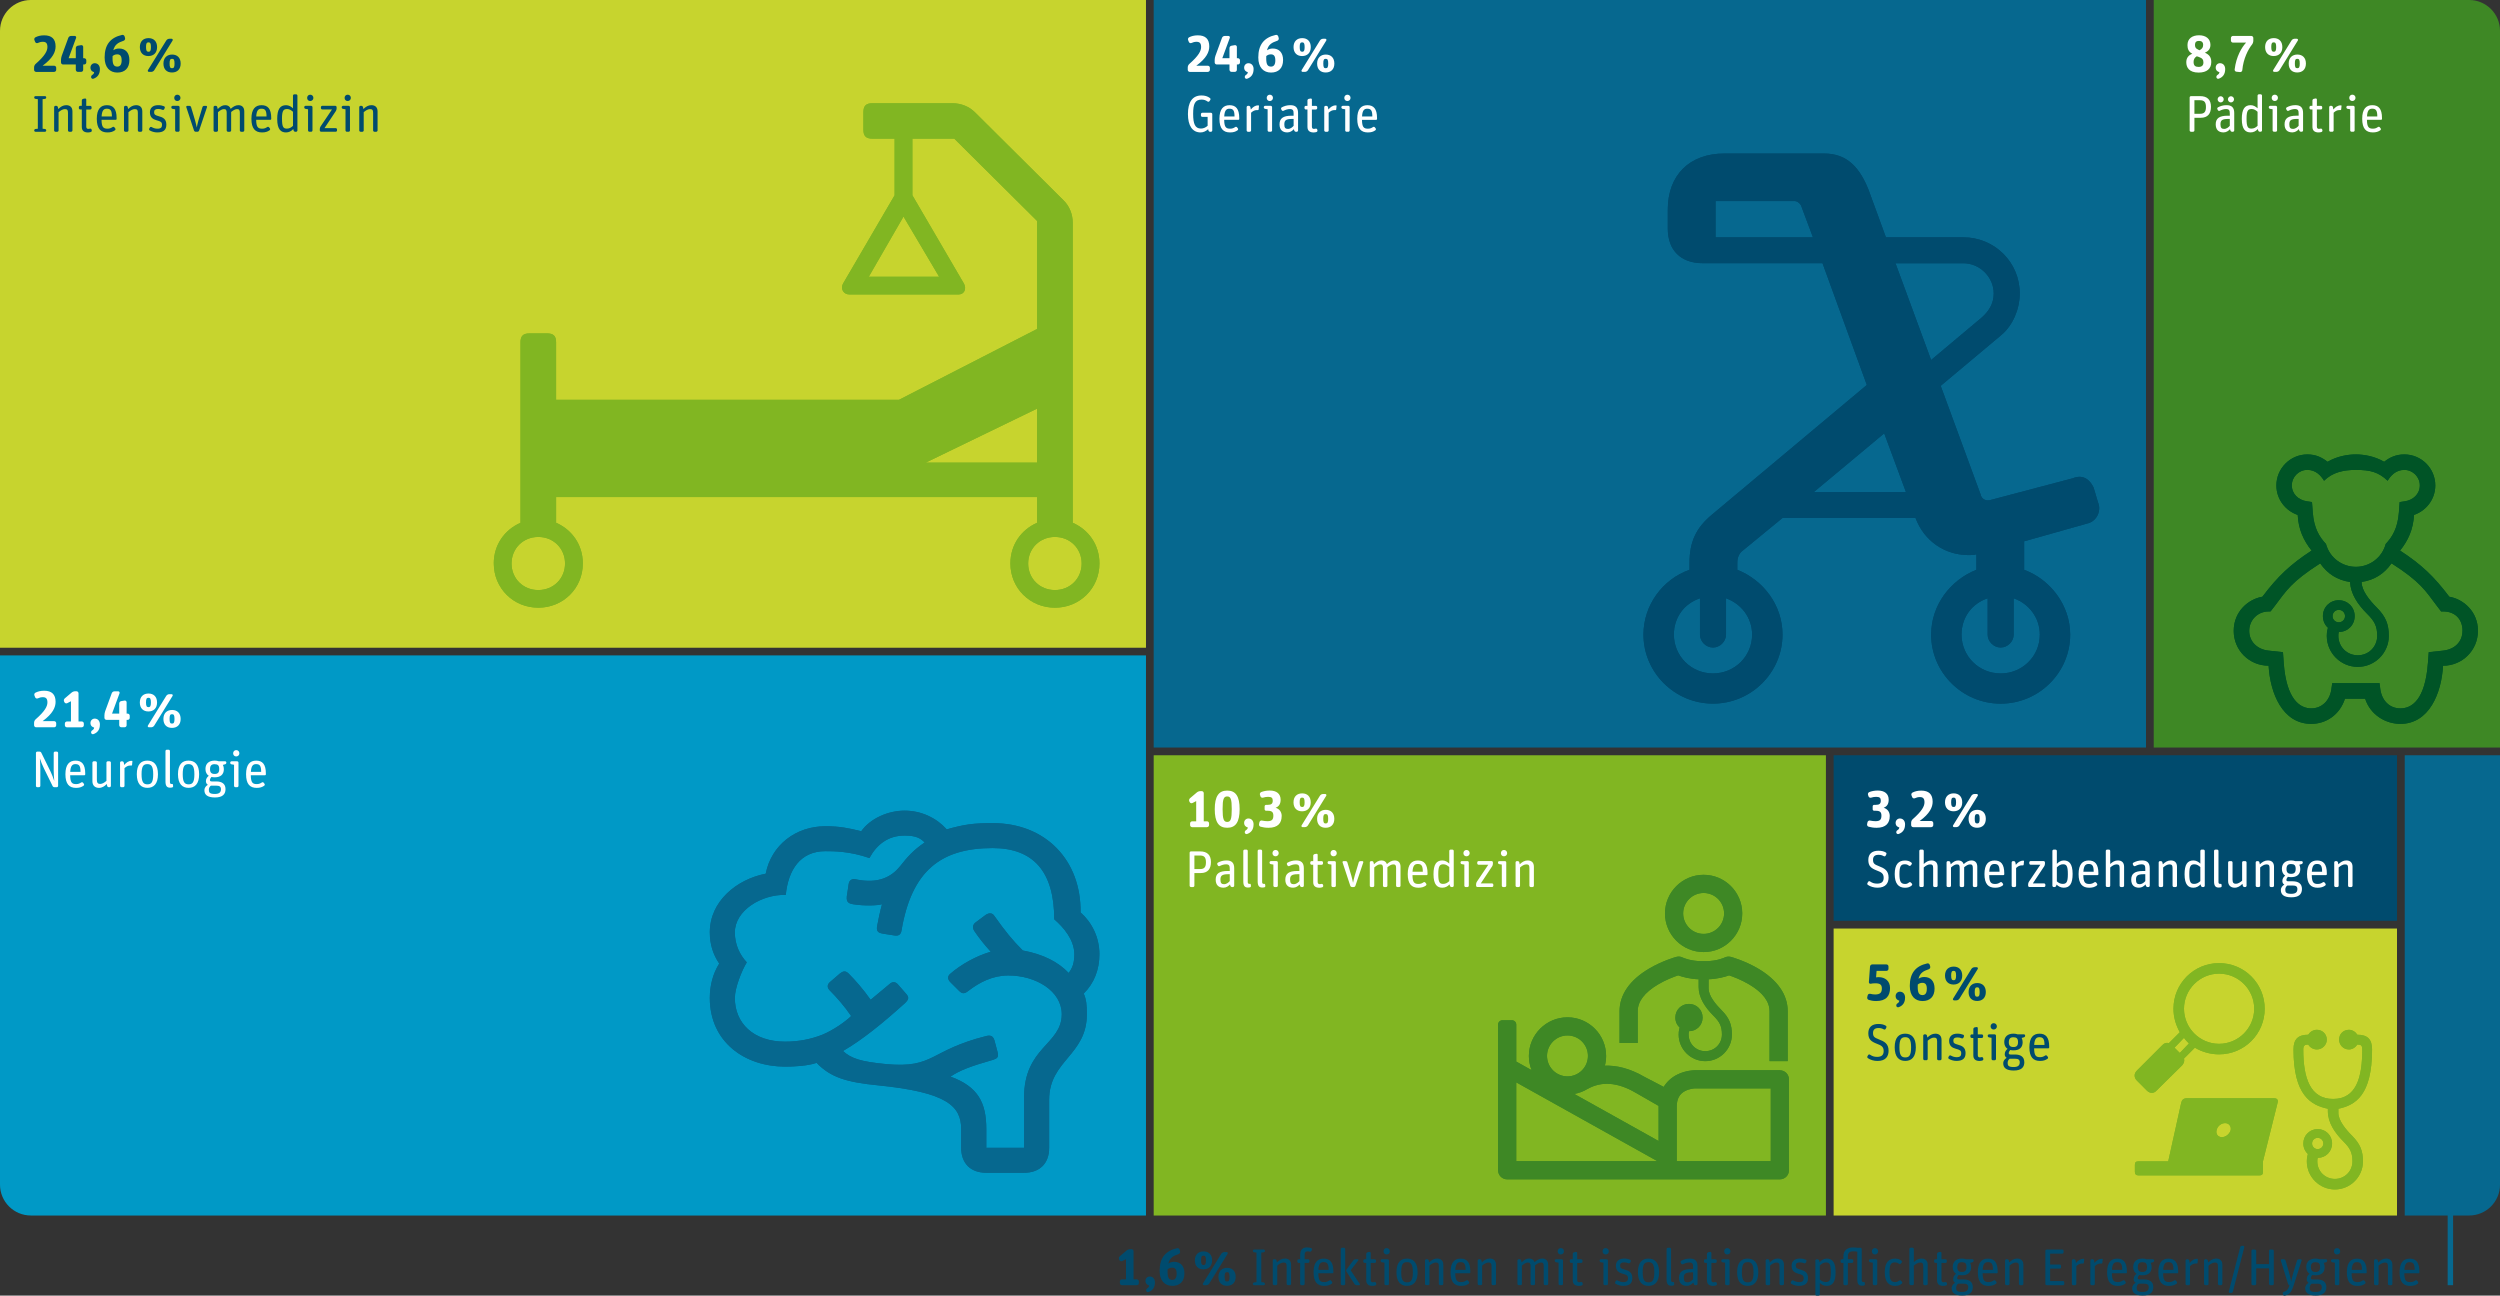 <?xml version="1.0" encoding="UTF-8"?>
<svg xmlns="http://www.w3.org/2000/svg" xmlns:xlink="http://www.w3.org/1999/xlink" id="Ebene_1" viewBox="0 0 1200 621.9">
  <rect x="0" y="0" width="1200" height="621.9" fill="#333333" stroke="none"/>
  <defs>
    <style>.cls-1,.cls-2{fill:none;}.cls-3{clip-path:url(#clippath);}.cls-4{fill:#005426;}.cls-5{fill:#004b6e;}.cls-6{fill:#fff;}.cls-7{fill:#0099c6;}.cls-8{fill:#c7d42e;}.cls-9{fill:#06688f;}.cls-10{fill:#3e8825;}.cls-11{fill:#81b622;}.cls-2{stroke:#06688f;stroke-width:2.61px;}</style>
    <clipPath id="clippath">
      <path class="cls-1" d="m14.81,0C6.63,0,0,6.63,0,14.82v553.81c0,8.18,6.63,14.81,14.81,14.81h1170.38c8.18,0,14.81-6.63,14.81-14.81V14.82c0-8.18-6.63-14.82-14.81-14.82H14.81Z"></path>
    </clipPath>
  </defs>
  <g class="cls-3">
    <polygon class="cls-8" points="0 0 0 310.9 550.07 310.9 550.07 0 0 0 0 0"></polygon>
    <polygon class="cls-9" points="553.77 0 553.77 358.83 1030.08 358.83 1030.08 0 553.77 0 553.77 0"></polygon>
    <polygon class="cls-11" points="553.77 362.53 553.77 583.44 876.44 583.44 876.44 362.53 553.77 362.53 553.77 362.53"></polygon>
    <polygon class="cls-5" points="880.14 362.53 880.14 441.97 1150.56 441.97 1150.56 362.53 880.14 362.53 880.14 362.53"></polygon>
    <polygon class="cls-9" points="1154.27 362.53 1154.27 583.44 1200 583.44 1200 362.53 1154.27 362.53 1154.27 362.53"></polygon>
    <polygon class="cls-8" points="880.14 445.68 880.14 583.44 1150.56 583.44 1150.56 445.68 880.14 445.68 880.14 445.68"></polygon>
    <polygon class="cls-10" points="1033.79 0 1033.79 358.83 1200 358.83 1200 0 1033.79 0 1033.79 0"></polygon>
    <polygon class="cls-7" points="0 314.6 0 583.44 550.07 583.44 550.07 314.6 0 314.6 0 314.6"></polygon>
    <path class="cls-11" d="m237,270.48c0-8.92,5.13-16.14,12.83-19.54v-86.66c0-2.98,1.28-4.25,4.28-4.25h8.55c2.99,0,4.27,1.27,4.27,4.25v27.61h164.61l66.27-33.99v-51.83l-39.76-39.51h-20.1v27.19l24.8,42.48c1.28,2.55,0,5.1-2.57,5.1h-52.59c-2.57,0-4.28-2.55-2.99-5.1l24.8-42.48v-27.19h-10.69c-2.99,0-4.28-1.27-4.28-4.25v-8.5c0-2.98,1.28-4.25,4.28-4.25h38.48c4.28,0,8.12,1.7,10.69,4.25l42.75,42.48c2.57,2.55,4.28,6.37,4.28,10.62v144.01c7.7,3.4,12.83,10.62,12.83,19.54,0,11.9-9.41,21.24-21.38,21.24s-21.38-9.35-21.38-21.24c0-8.92,5.13-16.14,12.83-19.54v-12.32h-230.88v12.32c7.7,3.4,12.83,10.62,12.83,19.54,0,11.9-9.41,21.24-21.38,21.24s-21.37-9.35-21.37-21.24h0Zm207.36-48.43h53.44v-25.91l-53.44,25.91h0Zm-27.36-89.21h33.78l-17.1-28.89-16.67,28.89h0Zm-171.45,137.64c0,7.22,5.56,12.74,12.83,12.74s12.83-5.52,12.83-12.74-5.56-12.74-12.83-12.74-12.83,5.52-12.83,12.74h0Zm247.98,0c0,7.22,5.56,12.74,12.83,12.74s12.83-5.52,12.83-12.74-5.56-12.74-12.83-12.74-12.83,5.52-12.83,12.74h0Z"></path>
    <path class="cls-9" d="m340.7,447.53c0,5.7,1.51,10.49,4.52,14.99-3.02,4.8-4.52,10.49-4.52,16.49,0,20.98,16.59,32.97,36.2,32.97,4.22,0,10.56-.3,15.08-1.8,6.64,6.89,14.18,9.29,29.56,10.79,32.88,3.3,39.82,9.89,39.82,20.98v8.99c0,7.49,4.53,11.99,12.07,11.99h18.1c7.54,0,12.07-4.49,12.07-11.99v-23.08c0-18.88,18.1-21.28,18.1-41.06,0-4.5-.3-7.2-1.51-9.89,5.13-5.09,7.54-11.69,7.54-18.88,0-8.09-3.62-15.29-9.05-20.08.3-24.88-16.59-42.86-42.23-42.86-9.05,0-13.58.6-22.02,3-4.83-5.39-12.07-8.99-20.21-8.99s-16.59,3.9-20.82,9.89c-6.03-1.5-10.26-2.4-17.2-2.4-14.18,0-25.94,8.99-28.66,22.78-13.88,2.7-26.84,13.19-26.84,28.18h0Zm65.76-17.08c-.3,2.7,1.21,3.3,3.02,3.6,5.73.9,11.77.6,13.88,0-.91,3.3-1.81,7.49-2.41,10.79-.3,2.4.91,3,2.72,3.3l5.73.9c2.11.3,3.02-.6,3.32-2.4,4.83-28.47,18.7-39.56,43.74-39.56,19.61,0,29.56,11.39,29.56,34.17,4.52,3.9,9.65,9.89,9.65,16.78,0,4.2-.9,6.59-2.71,8.99-4.83-5.1-12.07-8.99-22.02-10.79-5.13-5.1-8.45-9.29-13.58-16.49-.9-1.5-2.41-1.8-4.22-.6l-4.83,3.6c-1.21.9-1.81,2.4-.6,4.2,2.41,3.6,5.13,6.89,7.84,9.89-7.24,2.1-14.48,6.3-19.31,10.49-1.51,1.2-1.51,2.7,0,4.2l4.22,4.2c1.51,1.5,2.71,1.2,4.22,0,5.43-4.2,11.77-7.49,19.31-7.49,13.27,0,25.64,7.49,25.64,18.58,0,14.69-18.1,15.59-18.1,40.16v23.98h-18.1v-8.99c0-12.59-3.92-20.38-17.2-25.18,4.52-3,9.05-4.8,20.51-8.09,1.81-.6,2.72-1.2,2.11-3.6l-1.51-5.7c-.6-1.8-1.51-2.7-3.92-2.1-27.45,6.89-24.74,15.59-47.97,13.49-12.37-1.2-16.89-2.7-20.82-6.29,9.35-5.39,19.61-13.79,29.86-23.08,1.81-1.8,1.81-2.7.6-4.2l-3.92-4.49c-.9-1.2-2.41-1.8-3.92-.6l-9.35,7.79c-3.32-4.8-7.54-9.59-10.56-12.59-1.51-1.5-2.72-1.2-4.22,0l-4.53,3.9c-1.51,1.2-1.81,2.7-.3,4.2,3.02,3,7.24,7.79,10.26,12.29-2.72,2.7-8.75,6.89-13.88,8.99-5.43,2.1-11.16,3.3-17.8,3.3-15.39,0-24.14-8.99-24.14-20.98,0-4.8,3.32-13.19,5.73-17.08-3.32-3.6-5.73-8.39-5.73-14.39,0-10.49,12.67-18.28,24.44-17.99,1.21-11.99,6.94-20.98,19.01-20.98,3.92,0,11.77,0,21.12,3.3,3.62-6.59,9.05-10.79,16.89-10.79,5.43,0,7.54,1.2,9.65,3.3-5.73,3.9-8.45,7.2-11.77,11.39-3.92,4.8-9.96,8.69-21.42,6.3-1.21-.3-3.02,0-3.32,2.4l-.9,5.99h0Z"></path>
    <path class="cls-5" d="m926.94,304.6c0,18.24,15.02,33.16,33.38,33.16s33.38-14.92,33.38-33.16c0-14.09-9.6-26.53-22.11-31.09v-13.68l30.88-8.71c4.17-1.24,6.26-6.22,4.59-9.95l-2.09-7.05c-1.67-3.73-5.01-6.63-10.01-4.56l-39.22,10.36c-2.5.83-4.59-.41-5.01-2.49l-19.19-52.23,29.2-24.46c5.42-4.56,8.76-12.44,8.76-19.9,0-14.92-12.1-26.94-27.12-26.94h-37.13l-8.34-22.8c-4.17-10.36-10.01-17.41-21.28-17.41h-47.98c-16.69,0-27.12,10.36-27.12,26.94v9.12c0,10.36,6.26,16.58,16.69,16.58h57.57l21.28,58.45-74.26,62.18c-7.51,6.22-10.85,12.85-10.85,23.21v3.32c-12.93,4.56-22.11,17-22.11,31.09,0,18.24,15.02,33.16,33.38,33.16s33.38-14.92,33.38-33.16c0-14.09-9.18-26.12-21.69-31.09v-3.32c0-2.49.84-4.56,2.5-5.8l19.19-15.75h63.83c4.17,11.19,14.19,17.82,25.45,17.82,1.67,0,2.92,0,3.76-.41v7.46c-12.52,4.98-21.7,17-21.7,31.09h0Zm30.04-163.73c0,4.97-2.5,8.71-5.84,11.61l-24.2,20.31-17.1-46.43h32.54c7.92,0,14.6,6.63,14.6,14.51h0Zm-86.78-26.94h-46.72v-17.41h37.97c1.25,0,2.92,1.24,3.34,2.9l5.42,14.51h0Zm-54.23,190.67c0,3.32,2.92,6.22,6.26,6.22s6.26-2.9,6.26-6.22v-17.41c7.09,2.49,12.52,9.12,12.52,17.41,0,10.36-8.34,18.65-18.77,18.65s-18.77-8.29-18.77-18.65c0-8.29,5.01-14.92,12.52-17.41v17.41h0Zm98.88-68.4h-44.22l33.79-28.18,10.43,28.18h0Zm39.21,68.4c0,3.32,2.92,6.22,6.26,6.22s6.26-2.9,6.26-6.22v-17.41c7.09,2.49,12.52,9.12,12.52,17.41,0,10.36-8.34,18.65-18.78,18.65s-18.77-8.29-18.77-18.65c0-8.29,5.01-14.92,12.52-17.41v17.41h0Z"></path>
    <path class="cls-4" d="m1125.61,295.72c0,1.68-1.31,2.99-2.99,2.99s-2.99-1.31-2.99-2.99,1.31-2.99,2.99-2.99,2.99,1.31,2.99,2.99m19.53-34.62c-1.86,6.89-8,10.98-14.33,10.98s-12.48-4.1-14.34-10.98c-3.17-3.35-5.77-7.63-6.33-15.08l-.38-5.03-2.42-.37c-4.09-.56-7.26-3.54-7.26-7.63s3.35-7.45,7.45-7.45c4.11,0,6.54,2.8,8.02,5.22,4.08-4.09,9.49-5.21,15.24-5.21,7.08,0,10.99,1.12,15.27,5.21,1.49-2.42,3.91-5.21,8-5.21s7.45,3.35,7.45,7.45-3.16,7.07-7.26,7.63l-2.42.37-.37,5.03c-.56,7.45-3.16,11.73-6.33,15.08h0Zm36.84,41.71c0,5.4-3.91,8.93-9.31,9.49l-6.88.74-.38,5.01c-1.3,18.25-8,21.98-13.21,21.98s-8.92-3.73-9.66-9.32l-.37-2.8h-22.71l-.38,2.8c-.74,5.59-4.65,9.32-9.68,9.32s-11.91-3.73-13.22-21.98l-.35-5.01-6.89-.74c-5.4-.56-9.31-4.28-9.31-9.49s4.1-9.31,9.31-9.31l.93-.02,1.86-2.41c5.77-7.62,8.01-11.71,21.97-20.64,3.52,5.03,8.17,8,14.32,8.93.36,5.77,3.53,10.61,8.38,15.45,3.35,3.35,4.66,5.76,4.66,10.4,0,5.22-4.1,9.32-9.32,9.32s-9.32-4.1-9.32-9.32c0-.37,0-1.12.19-1.86,4.29,0,7.64-3.33,7.64-7.61s-3.35-7.63-7.64-7.63-7.61,3.35-7.61,7.63c0,2.42,1.12,4.46,2.42,5.57-.56,1.85-.56,3.34-.56,3.9,0,8.21,6.69,14.89,14.88,14.89s14.9-6.68,14.9-14.87c0-5.58-1.49-9.31-5.77-13.59-3.54-3.54-7.27-8.19-7.27-12.1v-.2c6.15-.93,10.8-3.91,14.34-8.94,13.97,8.94,16.19,13.03,21.95,20.67l1.86,2.42h.94c5.78,0,9.32,3.72,9.32,9.31h-.03Zm7.44,0c0-9.31-7.05-15.27-13.76-16.38-7.45-9.87-13.39-15.45-23.63-22.16,3.91-4.84,6.33-10.24,6.71-17.13,5.57-1.86,10.21-7.26,10.21-14.15,0-8.19-6.68-14.87-14.87-14.87-4.1,0-7.08,1.48-9.68,3.53-4.47-2.6-9.5-3.53-13.59-3.53s-9.11.93-13.58,3.54c-2.61-2.05-5.58-3.54-9.68-3.54-8.19,0-14.89,6.7-14.89,14.89,0,6.89,4.65,12.28,10.24,14.15.35,6.87,2.77,12.27,6.68,17.11-10.24,6.7-16.18,12.29-23.63,22.16-6.71,1.12-13.77,7.07-13.77,16.38s7.43,16.73,16.75,16.73c.75,13.23,6.7,27.92,20.46,27.92,6.89,0,13.59-4.08,16.2-12.08h9.68c2.6,7.99,10.04,12.08,16.93,12.08,13.77,0,19.73-14.7,20.47-27.9,9.31-.02,16.75-7.45,16.75-16.75h0Z"></path>
    <path class="cls-10" d="m854.34,513.71h-40.76c-.44,0-4.42.06-8.5,2.1-2.8,1.4-4.99,3.41-6.5,5.9l-9.2-4.8c-7.26-4.23-13.65-5.57-19.04-5.38.39-1.5.6-3.06.6-4.68,0-10.22-8.32-18.54-18.54-18.54s-18.54,8.32-18.54,18.54c0,2.4.46,4.7,1.3,6.81l-7.35-4.1v-17.76c0-1.14-.93-2.07-2.07-2.07h-4.59c-1.14,0-2.07.93-2.07,2.07v69.93c0,2.41,1.95,4.36,4.36,4.36h130.9c2.41,0,4.36-1.95,4.36-4.36v-43.63c0-2.41-1.95-4.36-4.36-4.36h0Zm-101.95-16.69c5.41,0,9.82,4.4,9.82,9.82s-4.4,9.82-9.82,9.82-9.82-4.41-9.82-9.82,4.41-9.82,9.82-9.82h0Zm-24.59,60.32v-37.81l67.72,37.81h-67.72Zm68.32-26.18v16.52l-40.46-22.59c2.3-.41,4.45-1.24,6.37-2.42v.02c6.72-3.8,14.45-3.21,22.97,1.75l11.12,6.38c0,.11,0,.22,0,.33h0Zm53.86,26.18h-45.13v-26.18c0-3.65,1.25-6.02,3.93-7.45,2.25-1.19,4.67-1.28,4.82-1.28h36.37v34.91h0Z"></path>
    <path class="cls-10" d="m786.11,485.35c0-4.65,3.27-8.95,9.71-12.79,3.82-2.28,7.71-3.72,9.71-4.39,2.01.74,5.62,1.79,10.28,1.9h-.47v3.66c0,5.11,3.03,9.74,7.19,13.9,2.88,2.88,3.99,4.95,3.99,8.94,0,4.47-3.52,7.99-7.99,7.99s-7.99-3.51-7.99-7.99c0-.32,0-.96.16-1.6,3.67,0,6.55-2.88,6.55-6.55s-2.88-6.55-6.55-6.55-6.55,2.88-6.55,6.55c0,2.08.96,3.83,2.08,4.79-.48,1.6-.48,2.88-.48,3.35,0,7.03,5.75,12.78,12.78,12.78s12.78-5.75,12.78-12.78c0-4.79-1.28-7.99-4.95-11.66-3.03-3.03-6.23-7.03-6.23-10.38v-4.48c4.43-.17,7.88-1.16,9.82-1.88,2,.67,5.89,2.11,9.71,4.39,6.45,3.84,9.71,8.15,9.71,12.79v24h8.73v-24c0-7.87-4.89-14.93-14.14-20.39-6.43-3.8-12.8-5.56-13.07-5.64-1.04-.28-2.14-.17-3.1.31-.03.02-3.59,1.72-8.96,1.72h-2.18c-5.16,0-8.73-1.61-8.97-1.73-.97-.5-2.03-.59-3.09-.3-.27.07-6.64,1.84-13.07,5.64-9.25,5.47-14.14,12.52-14.14,20.39v15.27h8.73v-15.28h0Z"></path>
    <path class="cls-10" d="m817.74,456.99c10.22,0,18.54-8.32,18.54-18.54s-8.32-18.54-18.54-18.54-18.55,8.32-18.55,18.54,8.32,18.54,18.55,18.54h0Zm0-28.36c5.41,0,9.82,4.4,9.82,9.82s-4.4,9.82-9.82,9.82-9.82-4.4-9.82-9.82,4.4-9.82,9.82-9.82h0Z"></path>
    <path class="cls-11" d="m1065.16,462.29c12.13,0,21.9,9.77,21.9,21.9s-9.77,21.9-21.9,21.9c-4.21,0-8.25-1.18-11.62-3.2l-5.22,5.22c.33,1.01,0,2.19-.84,3.2l-12.3,12.13c-1.35,1.52-3.2,1.52-4.72,0l-4.71-4.72c-1.52-1.52-1.52-3.37,0-4.89l12.13-12.13c.84-1.01,2.02-1.35,3.19-1.01l5.23-5.22c-1.86-3.37-3.04-7.07-3.04-11.28,0-12.13,9.77-21.9,21.9-21.9h0Zm-18.19,67.04c.34-1.35,1.01-2.19,2.86-2.19h41.78c1.18,0,2.02.68,1.68,2.02l-7.07,28.3v5.05c0,1.18-.51,1.68-1.69,1.68h-58.11c-1.18,0-1.68-.67-1.68-1.68v-3.37c0-1.18.5-1.69,1.68-1.69h14.32l6.23-28.13h0Zm-.67-23.92l4.38-4.55c-.85-.84-1.69-1.68-2.36-2.69l-4.55,4.72,2.53,2.53h0Zm18.86-4.38c9.27,0,16.85-7.58,16.85-16.84s-7.58-16.84-16.85-16.84-16.84,7.58-16.84,16.84,7.58,16.84,16.84,16.84h0Zm1.35,44.8c1.85,0,3.71-1.52,4.21-3.37.34-1.85-.84-3.37-2.69-3.37s-3.71,1.52-4.05,3.37c-.5,1.85.68,3.37,2.53,3.37h0Zm55.92-11.62c0,3.54,3.37,7.75,6.57,10.95,3.87,3.87,5.22,7.24,5.22,12.3,0,7.41-6.06,13.48-13.47,13.48s-13.48-6.06-13.48-13.48c0-.51,0-1.85.51-3.54-1.18-1.01-2.19-2.86-2.19-5.05,0-3.87,3.03-6.91,6.9-6.91s6.91,3.03,6.91,6.91-3.04,6.91-6.91,6.91c-.17.67-.17,1.35-.17,1.68,0,4.72,3.71,8.42,8.42,8.42s8.43-3.71,8.43-8.42c0-4.21-1.18-6.4-4.22-9.43-4.38-4.38-7.58-9.26-7.58-14.65v-1.18c-8.08-1.68-16.5-6.4-16.5-28.47,0-4.88,2.19-7.07,7.07-7.07.84-1.35,2.36-2.36,4.21-2.36,2.53,0,4.72,2.02,4.72,4.72,0,2.53-2.19,4.72-4.72,4.72-1.85,0-3.37-1.01-4.21-2.36-1.68,0-2.36.51-2.36,2.36,0,13.81,3.37,23.75,14.32,23.75s13.98-9.94,13.98-23.75c0-1.85-.5-2.36-2.36-2.36-.84,1.35-2.35,2.36-4.04,2.36-2.69,0-4.71-2.19-4.71-4.72,0-2.69,2.02-4.72,4.71-4.72,1.69,0,3.2,1.01,4.04,2.36,4.89,0,7.08,2.19,7.08,7.07,0,22.07-8.09,26.78-16.17,28.47v2.02h0Zm-9.94,11.96c-1.51,0-2.69,1.18-2.69,2.69s1.18,2.7,2.69,2.7,2.7-1.18,2.7-2.7-1.18-2.69-2.7-2.69h0Z"></path>
  </g>
  <path class="cls-5" d="m545.66,616.89c.55,0,.99-.45.99-.99v-.82c0-.55-.45-.99-.99-.99h-1.56v-13.5c0-.55-.45-.99-.99-.99h-.6c-.6,0-1.29.25-1.74.64l-3.28,2.78c-.42.37-.57,1.02-.3,1.54l.15.3c.25.5.84.69,1.34.45l1.79-.92v9.71h-1.94c-.55,0-.99.45-.99.99v.82c0,.55.45.99.99.99h7.12Zm8.71-1.32c0-1.76-1.04-2.85-2.48-2.85-1.14,0-2.06.89-2.06,2.11,0,1.34.92,2.01,1.76,2.19-.02.57-.32.99-.87,1.32-.47.27-.67.79-.55,1.29.15.45.65.72,1.09.55,2.01-.69,3.1-2.21,3.1-4.59h0Zm14.15-4.34c0-3.7-2.01-5.56-4.94-5.56-1.22,0-2.04.35-2.78.84.7-2.78,2.33-3.7,4.94-4.57.52-.17.82-.74.69-1.27l-.22-.79c-.15-.55-.69-.87-1.22-.74-5.68,1.27-8.37,4.79-8.37,10.82,0,4.84,2.53,7.25,6.11,7.25s5.78-2.14,5.78-5.98h0Zm-3.72.12c0,2.03-.74,3-2.06,3-1.69,0-2.31-1.09-2.31-3.92,0-.4,0-.79.02-1.14.64-.52,1.27-.82,2.21-.82,1.49,0,2.13.89,2.13,2.88h0Zm28.33,1.54c0-2.78-1.64-4.32-4.1-4.32s-4.17,1.54-4.17,4.32,1.61,4.29,4.1,4.29,4.17-1.52,4.17-4.29h0Zm-11.32-7.89c0-2.78-1.64-4.32-4.1-4.32s-4.17,1.51-4.17,4.3,1.64,4.32,4.1,4.32,4.17-1.51,4.17-4.29h0Zm-2.85,11.89c.6,0,1.19-.32,1.51-.84l8.79-14.22c.22-.37-.02-.84-.47-.84h-1.07c-.6,0-1.19.32-1.51.84l-8.79,14.22c-.22.37.03.84.47.84h1.07Zm8.86-4.05c0-1.66.27-2.23,1.17-2.23s1.19.55,1.19,2.31c0,1.64-.3,2.21-1.19,2.21s-1.17-.52-1.17-2.28h0Zm-11.32-7.92c0-1.64.3-2.21,1.17-2.21s1.19.52,1.19,2.28c0,1.64-.3,2.23-1.17,2.23s-1.19-.55-1.19-2.31h0Zm30.06,11.97c.32,0,.6-.27.6-.62v-.05c0-.32-.27-.62-.6-.67l-1.14-.12v-14.18l1.14-.15c.35-.05.6-.32.6-.67v-.05c0-.32-.27-.6-.6-.6h-4.57c-.32,0-.6.27-.6.6v.05c0,.35.25.62.6.67l1.14.15v14.18l-1.14.12c-.32.05-.6.35-.6.67v.05c0,.35.27.62.62.62h4.54Zm5.88,0c.35,0,.64-.3.64-.65v-8.74c.89-.79,2.01-1.49,3-1.49,1.12,0,1.51.4,1.51,1.81v8.41c0,.35.3.65.65.65h.84c.35,0,.64-.3.64-.65v-9.09c0-2.11-1.22-3.03-3-3.03-1.46,0-2.71.77-3.8,1.86l-.2-.92c-.08-.35-.4-.62-.77-.62h-.37c-.35,0-.65.3-.65.65v11.15c0,.35.3.65.65.65h.84Zm11.64-10.7v10.05c0,.35.3.65.65.65h.84c.35,0,.65-.3.65-.65v-10.05h1.69c.35,0,.64-.3.64-.65v-.45c0-.35-.3-.65-.64-.65h-1.69v-2.01c0-1.27.42-1.79,1.46-1.79.32,0,.65.05.94.15.35.1.74-.07.89-.4l.2-.42c.15-.32,0-.72-.32-.84-.6-.25-1.29-.37-2.01-.37-1.84,0-3.3.85-3.3,3.7v1.99h-.72c-.35,0-.65.3-.65.65v.45c0,.35.3.65.65.65h.72Zm15.14,9.98c.3-.2.35-.62.15-.89l-.4-.52c-.2-.27-.62-.35-.92-.12-.64.45-1.34.77-2.41.77-2.06,0-2.8-.84-2.85-4.24h6.83c.22,0,.4-.17.4-.4v-.45c0-4.49-1.69-6.18-4.64-6.18s-4.87,1.81-4.87,6.53,1.84,6.55,5.09,6.55c1.56,0,2.61-.32,3.62-1.04h0Zm-1.47-6.63h-4.94c.17-2.98,1.07-3.72,2.51-3.72,1.79,0,2.43.87,2.43,3.72h0Zm7.3,7.35c.35,0,.65-.3.65-.65v-16.68c0-.35-.3-.65-.65-.65h-.84c-.35,0-.65.3-.65.65v16.68c0,.35.3.65.65.65h.84Zm7.35,0c.27,0,.45-.3.3-.55l-4.37-6.6,3.67-4.77c.17-.22.02-.52-.25-.52h-1.12c-.4,0-.79.2-1.04.52l-3.23,4.32c-.25.32-.25.74-.05,1.07l3.87,5.98c.2.32.6.55.99.55h1.22Zm3.4-10.7v8.37c0,1.99,1.29,2.66,2.98,2.66.52,0,.97-.1,1.37-.22.35-.12.52-.47.45-.82l-.1-.37c-.1-.32-.45-.52-.77-.42-.22.07-.47.12-.77.12-.69,0-1.02-.35-1.02-1.14v-8.17h1.91c.35,0,.65-.3.65-.65v-.45c0-.35-.3-.65-.65-.65h-1.91v-3.03c0-.32-.3-.57-.62-.5l-.89.17c-.35.1-.62.42-.62.79v2.56h-.77c-.35,0-.65.3-.65.65v.45c0,.35.3.65.65.65h.77Zm10.23,10.7c.35,0,.65-.3.65-.65v-11.15c0-.35-.3-.65-.65-.65h-2.68c-.35,0-.65.3-.65.65v.07c0,.37.27.7.65.74l1.19.2v10.13c0,.35.3.65.65.65h.84Zm1.07-16.26c0-.89-.65-1.54-1.51-1.54s-1.49.67-1.49,1.54.62,1.52,1.46,1.52c.89,0,1.54-.67,1.54-1.52h0Zm13.35,10.03c0-4.67-2.08-6.53-5.11-6.53s-5.04,1.86-5.04,6.53,2.06,6.55,5.09,6.55,5.06-1.89,5.06-6.55h0Zm-7.87,0c0-3.85.89-4.84,2.78-4.84s2.81,1.02,2.81,4.87-.89,4.84-2.78,4.84-2.81-1.04-2.81-4.87h0Zm12.91,6.23c.35,0,.65-.3.65-.65v-8.74c.89-.79,2.01-1.49,3-1.49,1.12,0,1.51.4,1.51,1.81v8.41c0,.35.3.65.65.65h.84c.35,0,.65-.3.65-.65v-9.09c0-2.11-1.22-3.03-3-3.03-1.46,0-2.71.77-3.8,1.86l-.2-.92c-.07-.35-.4-.62-.77-.62h-.37c-.35,0-.65.3-.65.65v11.15c0,.35.3.65.65.65h.84Zm19.46-.72c.3-.2.35-.62.15-.89l-.4-.52c-.2-.27-.62-.35-.92-.12-.64.45-1.34.77-2.41.77-2.06,0-2.8-.84-2.85-4.24h6.83c.22,0,.4-.17.4-.4v-.45c0-4.49-1.69-6.18-4.64-6.18s-4.86,1.81-4.86,6.53,1.84,6.55,5.09,6.55c1.56,0,2.61-.32,3.62-1.04h0Zm-1.47-6.63h-4.94c.17-2.98,1.07-3.72,2.51-3.72,1.79,0,2.43.87,2.43,3.72h0Zm7.3,7.35c.35,0,.65-.3.65-.65v-8.74c.89-.79,2.01-1.49,3-1.49,1.12,0,1.51.4,1.51,1.81v8.41c0,.35.3.65.65.65h.84c.35,0,.65-.3.65-.65v-9.09c0-2.11-1.22-3.03-3-3.03-1.46,0-2.71.77-3.8,1.86l-.2-.92c-.08-.35-.4-.62-.77-.62h-.37c-.35,0-.65.3-.65.65v11.15c0,.35.3.65.65.65h.84Zm19.09,0c.35,0,.64-.3.64-.65v-8.74c.89-.79,1.89-1.49,2.8-1.49,1.02,0,1.37.4,1.37,1.81v8.41c0,.35.3.65.65.65h.84c.35,0,.65-.3.65-.65v-8.84c.87-.74,1.91-1.39,2.8-1.39,1.02,0,1.36.4,1.36,1.81v8.41c0,.35.3.65.65.65h.84c.35,0,.64-.3.64-.65v-9.09c0-2.11-1.19-3.03-2.85-3.03-1.29,0-2.48.7-3.67,1.76-.45-1.22-1.36-1.76-2.63-1.76-1.39,0-2.51.77-3.6,1.86l-.2-.92c-.07-.35-.4-.62-.77-.62h-.37c-.35,0-.65.3-.65.65v11.15c0,.35.3.65.65.65h.84Zm19.74,0c.35,0,.64-.3.64-.65v-11.15c0-.35-.3-.65-.64-.65h-2.68c-.35,0-.65.3-.65.65v.07c0,.37.27.7.65.74l1.19.2v10.13c0,.35.3.65.65.65h.84Zm1.07-16.26c0-.89-.64-1.54-1.51-1.54s-1.49.67-1.49,1.54.62,1.52,1.47,1.52c.89,0,1.54-.67,1.54-1.52h0Zm4.24,5.56v8.37c0,1.99,1.29,2.66,2.98,2.66.52,0,.97-.1,1.36-.22.35-.12.52-.47.45-.82l-.1-.37c-.1-.32-.45-.52-.77-.42-.22.07-.47.12-.77.12-.7,0-1.02-.35-1.02-1.14v-8.17h1.91c.35,0,.64-.3.64-.65v-.45c0-.35-.3-.65-.64-.65h-1.91v-3.03c0-.32-.3-.57-.62-.5l-.89.17c-.35.1-.62.42-.62.79v2.56h-.77c-.35,0-.64.3-.64.65v.45c0,.35.3.65.64.65h.77Zm16.23,10.7c.35,0,.65-.3.65-.65v-11.15c0-.35-.3-.65-.65-.65h-2.68c-.35,0-.65.3-.65.65v.07c0,.37.27.7.65.74l1.19.2v10.13c0,.35.3.65.64.65h.84Zm1.07-16.26c0-.89-.65-1.54-1.51-1.54s-1.49.67-1.49,1.54.62,1.52,1.46,1.52c.89,0,1.54-.67,1.54-1.52h0Zm11.3,12.86c0-2.8-1.74-3.55-3.65-4.07-1.71-.47-2.23-.77-2.23-1.94,0-1.07.62-1.54,1.96-1.54.74,0,1.32.1,2.04.42.35.15.72-.02.87-.35l.22-.5c.15-.32,0-.72-.32-.87-.79-.32-1.69-.52-2.88-.52-2.73,0-3.9,1.59-3.9,3.4,0,2.46,1.44,3.38,3.18,3.85,1.99.55,2.63.82,2.63,2.21,0,1.17-.52,1.84-2.21,1.84-1.02,0-1.91-.3-2.78-.79-.3-.17-.7-.08-.87.25l-.27.47c-.17.3-.07.7.22.89.92.52,2.23.97,3.6.97,2.93,0,4.39-1.14,4.39-3.72h0Zm12.83-2.83c0-4.67-2.08-6.53-5.11-6.53s-5.04,1.86-5.04,6.53,2.06,6.55,5.09,6.55,5.06-1.89,5.06-6.55h0Zm-7.87,0c0-3.85.89-4.84,2.78-4.84s2.81,1.02,2.81,4.87-.89,4.84-2.78,4.84-2.81-1.04-2.81-4.87h0Zm14.65,6.38c.35-.08.57-.42.5-.77l-.12-.72c-.02-.12-.15-.2-.27-.2-.07.03-.17.03-.27.03-.6,0-.87-.25-.87-.87v-14.94c0-.35-.3-.65-.65-.65h-.84c-.35,0-.65.3-.65.65v14.55c0,2.18.67,3.03,2.26,3.03.3,0,.62-.05.92-.1h0Zm9.68-1.39l.17.62c.1.37.45.62.82.62h.37c.35,0,.65-.3.65-.65v-8.37c0-2.66-1.27-3.75-3.7-3.75-1.69,0-2.98.45-4.1,1.04-.32.17-.45.57-.3.89l.25.47c.15.32.55.45.87.3.94-.47,1.99-.84,3.05-.84,1.61,0,1.79.84,1.79,2.23v.97h-1.02c-4.07,0-5.74,1.32-5.74,4.15,0,2.56,1.37,3.87,3.75,3.87,1.36,0,2.41-.77,3.13-1.56h0Zm-4.59-2.31c0-1.81.6-2.61,3.72-2.61h.74v3.3c-.6.67-1.52,1.49-2.73,1.49s-1.74-.55-1.74-2.18h0Zm11.1-7.15v8.37c0,1.99,1.29,2.66,2.98,2.66.52,0,.97-.1,1.37-.22.35-.12.52-.47.45-.82l-.1-.37c-.1-.32-.45-.52-.77-.42-.22.07-.47.12-.77.12-.69,0-1.02-.35-1.02-1.14v-8.17h1.91c.35,0,.65-.3.65-.65v-.45c0-.35-.3-.65-.65-.65h-1.91v-3.03c0-.32-.3-.57-.62-.5l-.89.17c-.35.1-.62.42-.62.79v2.56h-.77c-.35,0-.65.3-.65.65v.45c0,.35.3.65.65.65h.77Zm10.23,10.7c.35,0,.65-.3.65-.65v-11.15c0-.35-.3-.65-.65-.65h-2.68c-.35,0-.65.3-.65.65v.07c0,.37.27.7.65.74l1.19.2v10.13c0,.35.3.65.65.65h.84Zm1.07-16.26c0-.89-.65-1.54-1.52-1.54s-1.49.67-1.49,1.54.62,1.52,1.46,1.52c.89,0,1.54-.67,1.54-1.52h0Zm13.35,10.03c0-4.67-2.08-6.53-5.11-6.53s-5.04,1.86-5.04,6.53,2.06,6.55,5.09,6.55,5.06-1.89,5.06-6.55h0Zm-7.87,0c0-3.85.89-4.84,2.78-4.84s2.8,1.02,2.8,4.87-.89,4.84-2.78,4.84-2.81-1.04-2.81-4.87h0Zm12.91,6.23c.35,0,.64-.3.64-.65v-8.74c.89-.79,2.01-1.49,3-1.49,1.12,0,1.51.4,1.51,1.81v8.41c0,.35.3.65.65.65h.84c.35,0,.65-.3.65-.65v-9.09c0-2.11-1.22-3.03-3-3.03-1.46,0-2.71.77-3.8,1.86l-.2-.92c-.08-.35-.4-.62-.77-.62h-.37c-.35,0-.65.3-.65.65v11.15c0,.35.3.65.65.65h.84Zm18.84-3.4c0-2.8-1.74-3.55-3.65-4.07-1.71-.47-2.23-.77-2.23-1.94,0-1.07.62-1.54,1.96-1.54.74,0,1.32.1,2.04.42.35.15.72-.02.87-.35l.22-.5c.15-.32,0-.72-.32-.87-.8-.32-1.69-.52-2.88-.52-2.73,0-3.9,1.59-3.9,3.4,0,2.46,1.44,3.38,3.18,3.85,1.99.55,2.63.82,2.63,2.21,0,1.17-.52,1.84-2.21,1.84-1.02,0-1.91-.3-2.78-.79-.3-.17-.7-.08-.87.25l-.27.47c-.17.3-.08.7.22.89.92.52,2.23.97,3.6.97,2.93,0,4.39-1.14,4.39-3.72h0Zm5.01,8.39c.35,0,.65-.3.65-.65v-5.41c.79.77,1.94,1.39,3.3,1.39,2.91,0,4.27-1.96,4.27-6.63,0-5.11-1.86-6.45-4.24-6.45-1.32,0-2.51.7-3.45,1.74l-.2-.79c-.07-.35-.42-.62-.8-.62h-.37c-.35,0-.65.3-.65.65v16.14c0,.35.3.65.65.65h.84Zm.65-7.72v-6.73c.89-.84,1.74-1.46,2.95-1.46,1.69,0,2.33.77,2.33,4.77s-.77,4.64-2.53,4.64c-1.04,0-2.04-.52-2.76-1.22h0Zm21.15,2.88c.35-.08.57-.42.5-.77l-.12-.72c-.02-.12-.15-.2-.27-.2-.07.03-.17.03-.27.03-.6,0-.87-.25-.87-.87v-14.94c0-.35-.3-.65-.65-.65h-1.41c-.5-.07-1.24-.15-2.21-.15-2.53,0-4.52,1.32-4.52,4.17v1.51h-.72c-.35,0-.65.3-.65.65v.45c0,.35.3.65.65.65h.72v10.05c0,.35.3.65.65.65h.84c.35,0,.65-.3.65-.65v-10.05h1.94c.35,0,.65-.3.65-.65v-.45c0-.35-.3-.65-.65-.65h-1.94v-1.54c0-1.64.92-2.28,2.68-2.28.79,0,1.34.08,1.84.2v13.28c0,2.18.67,3.03,2.26,3.03.3,0,.62-.05.92-.1h0Zm5.76-.15c.35,0,.65-.3.65-.65v-11.15c0-.35-.3-.65-.65-.65h-2.68c-.35,0-.65.3-.65.65v.07c0,.37.27.7.65.74l1.19.2v10.13c0,.35.3.65.65.65h.84Zm1.07-16.26c0-.89-.65-1.54-1.51-1.54s-1.49.67-1.49,1.54.62,1.52,1.47,1.52c.89,0,1.54-.67,1.54-1.52h0Zm11.39,15.49c.27-.22.3-.65.05-.89l-.45-.47c-.22-.27-.65-.3-.92-.08-.52.42-1.04.72-1.81.72-1.99,0-2.78-.92-2.78-4.74s.72-4.72,2.61-4.72c.82,0,1.34.22,1.89.65.27.22.67.2.92-.07l.4-.5c.22-.27.2-.67-.1-.89-.89-.72-1.84-.99-3.03-.99-3.08,0-4.97,1.79-4.97,6.53,0,4.47,1.76,6.55,4.94,6.55,1.42,0,2.43-.37,3.25-1.09h0Zm5.11.77c.35,0,.65-.3.65-.65v-8.74c.89-.79,2.01-1.49,3-1.49,1.12,0,1.52.4,1.52,1.81v8.41c0,.35.3.65.64.65h.84c.35,0,.65-.3.65-.65v-9.09c0-2.11-1.22-3.03-3-3.03-1.44,0-2.56.7-3.65,1.71v-6.28c0-.35-.3-.65-.65-.65h-.84c-.35,0-.65.3-.65.65v16.68c0,.35.3.65.65.65h.84Zm11.79-10.7v8.37c0,1.99,1.29,2.66,2.98,2.66.52,0,.97-.1,1.36-.22.35-.12.52-.47.45-.82l-.1-.37c-.1-.32-.45-.52-.77-.42-.22.07-.47.12-.77.12-.7,0-1.02-.35-1.02-1.14v-8.17h1.91c.35,0,.65-.3.65-.65v-.45c0-.35-.3-.65-.65-.65h-1.91v-3.03c0-.32-.3-.57-.62-.5l-.89.17c-.35.1-.62.42-.62.79v2.56h-.77c-.35,0-.64.3-.64.65v.45c0,.35.3.65.64.65h.77Zm17.15,11.59c0-2.48-1.69-3.65-4.47-3.65h-2.14c-.65,0-.87-.27-.87-.65,0-.47.32-1.09.72-1.51.47.13,1.02.17,1.59.17,2.71,0,4.37-1.29,4.37-3.92,0-.74-.17-1.44-.47-2.04l1.07-.3c.35-.07.6-.4.6-.77v-.05c0-.35-.27-.62-.62-.62h-3.03c-.55-.2-1.19-.32-1.94-.32-2.71,0-4.44,1.39-4.44,4.02,0,1.52.57,2.61,1.59,3.28-.72.57-1.37,1.37-1.37,2.58,0,.75.32,1.37.94,1.74-.89.55-1.66,1.32-1.66,2.63,0,2.09,1.39,3.45,5.04,3.45s5.09-1.51,5.09-4.05h0Zm-4.32-1.61c1.29,0,2.14.37,2.14,1.69,0,1.59-.94,2.28-2.93,2.28-2.46,0-2.88-.67-2.88-1.96,0-.94.4-1.59.97-2.01h2.71Zm-3.1-7.94c0-1.74.74-2.38,2.18-2.38,1.54,0,2.23.57,2.23,2.33s-.74,2.36-2.21,2.36-2.21-.62-2.21-2.31h0Zm18.57,7.94c.3-.2.35-.62.15-.89l-.4-.52c-.2-.27-.62-.35-.92-.12-.65.45-1.34.77-2.41.77-2.06,0-2.81-.84-2.86-4.24h6.83c.22,0,.4-.17.4-.4v-.45c0-4.49-1.69-6.18-4.64-6.18s-4.87,1.81-4.87,6.53,1.84,6.55,5.09,6.55c1.56,0,2.61-.32,3.62-1.04h0Zm-1.46-6.63h-4.94c.17-2.98,1.07-3.72,2.51-3.72,1.79,0,2.43.87,2.43,3.72h0Zm7.3,7.35c.35,0,.65-.3.65-.65v-8.74c.89-.79,2.01-1.49,3-1.49,1.12,0,1.51.4,1.51,1.81v8.41c0,.35.3.65.65.65h.84c.35,0,.65-.3.65-.65v-9.09c0-2.11-1.22-3.03-3-3.03-1.47,0-2.71.77-3.8,1.86l-.2-.92c-.07-.35-.4-.62-.77-.62h-.37c-.35,0-.65.3-.65.65v11.15c0,.35.3.65.65.65h.84Zm26.29,0c.35,0,.65-.3.65-.65v-.69c0-.35-.3-.65-.65-.65h-6.16v-5.98h4.59c.35,0,.65-.3.65-.64v-.67c0-.35-.3-.65-.65-.65h-4.59v-5.21h5.83c.35,0,.64-.3.64-.65v-.67c0-.35-.3-.65-.64-.65h-7.47c-.35,0-.65.3-.65.65v15.81c0,.35.3.65.65.65h7.79Zm5.76,0c.35,0,.65-.3.65-.65v-8.49c.92-.84,1.69-1.27,2.83-1.27.12,0,.27,0,.4.02.2.02.37-.12.4-.3l.17-1.74c.02-.1-.07-.2-.17-.22-.08-.02-.18-.02-.25-.02-1.44,0-2.58.84-3.5,1.99l-.22-1.12c-.07-.37-.4-.65-.77-.65h-.37c-.35,0-.65.3-.65.65v11.15c0,.35.3.65.65.65h.84Zm8.88,0c.35,0,.65-.3.65-.65v-8.49c.92-.84,1.69-1.27,2.83-1.27.12,0,.27,0,.4.02.19.02.37-.12.39-.3l.18-1.74c.02-.1-.08-.2-.18-.22-.07-.02-.17-.02-.24-.02-1.44,0-2.59.84-3.51,1.99l-.22-1.12c-.07-.37-.4-.65-.77-.65h-.37c-.35,0-.65.3-.65.65v11.15c0,.35.3.65.65.65h.84Zm15.27-.72c.3-.2.35-.62.15-.89l-.4-.52c-.2-.27-.62-.35-.92-.12-.64.45-1.34.77-2.4.77-2.06,0-2.81-.84-2.86-4.24h6.83c.22,0,.39-.17.39-.4v-.45c0-4.49-1.68-6.18-4.64-6.18s-4.86,1.81-4.86,6.53,1.83,6.55,5.09,6.55c1.56,0,2.6-.32,3.62-1.04h0Zm-1.46-6.63h-4.94c.17-2.98,1.06-3.72,2.5-3.72,1.79,0,2.44.87,2.44,3.72h0Zm14.92,8.24c0-2.48-1.69-3.65-4.47-3.65h-2.14c-.64,0-.87-.27-.87-.65,0-.47.33-1.09.72-1.51.47.13,1.02.17,1.59.17,2.71,0,4.37-1.29,4.37-3.92,0-.74-.17-1.44-.47-2.04l1.07-.3c.34-.07.59-.4.59-.77v-.05c0-.35-.27-.62-.62-.62h-3.03c-.54-.2-1.19-.32-1.93-.32-2.71,0-4.45,1.39-4.45,4.02,0,1.52.57,2.61,1.59,3.28-.72.57-1.36,1.37-1.36,2.58,0,.75.32,1.37.94,1.74-.89.55-1.66,1.32-1.66,2.63,0,2.09,1.39,3.45,5.04,3.45s5.09-1.51,5.09-4.05h0Zm-4.32-1.61c1.29,0,2.13.37,2.13,1.69,0,1.59-.94,2.28-2.93,2.28-2.46,0-2.88-.67-2.88-1.96,0-.94.4-1.59.97-2.01h2.71Zm-3.11-7.94c0-1.74.75-2.38,2.19-2.38,1.54,0,2.23.57,2.23,2.33s-.74,2.36-2.21,2.36-2.21-.62-2.21-2.31h0Zm18.57,7.94c.3-.2.35-.62.15-.89l-.4-.52c-.19-.27-.62-.35-.91-.12-.65.45-1.35.77-2.41.77-2.06,0-2.81-.84-2.86-4.24h6.83c.22,0,.4-.17.4-.4v-.45c0-4.49-1.69-6.18-4.65-6.18s-4.86,1.81-4.86,6.53,1.84,6.55,5.09,6.55c1.56,0,2.6-.32,3.62-1.04h0Zm-1.46-6.63h-4.94c.17-2.98,1.06-3.72,2.5-3.72,1.79,0,2.44.87,2.44,3.72h0Zm7.3,7.35c.34,0,.64-.3.64-.65v-8.49c.92-.84,1.69-1.27,2.83-1.27.13,0,.27,0,.4.02.2.02.37-.12.4-.3l.17-1.74c.02-.1-.08-.2-.17-.22-.08-.02-.18-.02-.25-.02-1.44,0-2.58.84-3.5,1.99l-.23-1.12c-.07-.37-.39-.65-.77-.65h-.37c-.35,0-.64.3-.64.65v11.15c0,.35.29.65.64.65h.85Zm8.88,0c.35,0,.65-.3.65-.65v-8.74c.89-.79,2.01-1.49,3-1.49,1.12,0,1.52.4,1.52,1.81v8.41c0,.35.29.65.64.65h.85c.34,0,.64-.3.64-.65v-9.09c0-2.11-1.22-3.03-3-3.03-1.47,0-2.71.77-3.8,1.86l-.2-.92c-.07-.35-.4-.62-.77-.62h-.37c-.35,0-.65.3-.65.65v11.15c0,.35.3.65.65.65h.84Zm11.55,3.7c.37,0,.72-.27.79-.62l5.49-21.35c.07-.3-.18-.62-.5-.62h-.67c-.37,0-.72.27-.79.62l-5.49,21.35c-.07.3.17.62.5.62h.67Zm11.34-3.7c.35,0,.65-.3.65-.65v-7.45h6.15v7.45c0,.35.3.65.65.65h.99c.35,0,.65-.3.65-.65v-15.81c0-.35-.3-.65-.65-.65h-.99c-.35,0-.65.3-.65.65v6.35h-6.15v-6.35c0-.35-.3-.65-.65-.65h-.99c-.35,0-.65.3-.65.65v15.81c0,.35.3.65.65.65h.99Zm18.52.4l3.92-12.21c.1-.32-.12-.62-.44-.62h-.92c-.37,0-.72.25-.85.62l-2.01,6.7c-.37,1.22-.59,2.51-.77,3.4h-.02c-.18-.94-.47-2.41-.75-3.4l-1.91-6.7c-.1-.37-.44-.62-.82-.62h-1.04c-.32,0-.55.3-.45.62l3.53,11.34c.1.27.35.47.64.47h.03c-.62,2.06-1.27,2.73-2.81,3.23-.34.1-.54.47-.44.82l.12.47c.1.35.45.57.8.47,2.11-.5,3.07-1.24,4.19-4.59h0Zm15.79.5c0-2.48-1.69-3.65-4.47-3.65h-2.13c-.65,0-.87-.27-.87-.65,0-.47.32-1.09.72-1.51.47.13,1.01.17,1.59.17,2.7,0,4.36-1.29,4.36-3.92,0-.74-.17-1.44-.47-2.04l1.07-.3c.35-.07.6-.4.6-.77v-.05c0-.35-.28-.62-.62-.62h-3.03c-.55-.2-1.19-.32-1.94-.32-2.71,0-4.44,1.39-4.44,4.02,0,1.52.57,2.61,1.59,3.28-.72.57-1.37,1.37-1.37,2.58,0,.75.32,1.37.94,1.74-.89.55-1.66,1.32-1.66,2.63,0,2.09,1.39,3.45,5.04,3.45s5.09-1.51,5.09-4.05h0Zm-4.32-1.61c1.29,0,2.13.37,2.13,1.69,0,1.59-.94,2.28-2.92,2.28-2.46,0-2.88-.67-2.88-1.96,0-.94.39-1.59.96-2.01h2.71Zm-3.1-7.94c0-1.74.74-2.38,2.18-2.38,1.54,0,2.24.57,2.24,2.33s-.75,2.36-2.21,2.36-2.21-.62-2.21-2.31h0Zm13,8.66c.35,0,.65-.3.65-.65v-11.15c0-.35-.3-.65-.65-.65h-2.68c-.34,0-.64.3-.64.65v.07c0,.37.27.7.64.74l1.2.2v10.13c0,.35.29.65.64.65h.84Zm1.07-16.26c0-.89-.64-1.54-1.51-1.54s-1.49.67-1.49,1.54.62,1.52,1.46,1.52c.9,0,1.54-.67,1.54-1.52h0Zm11.92,15.54c.3-.2.35-.62.15-.89l-.4-.52c-.2-.27-.62-.35-.92-.12-.64.45-1.34.77-2.41.77-2.06,0-2.8-.84-2.85-4.24h6.83c.22,0,.39-.17.39-.4v-.45c0-4.49-1.69-6.18-4.64-6.18s-4.87,1.81-4.87,6.53,1.84,6.55,5.09,6.55c1.57,0,2.61-.32,3.63-1.04h0Zm-1.47-6.63h-4.94c.18-2.98,1.07-3.72,2.51-3.72,1.79,0,2.43.87,2.43,3.72h0Zm7.3,7.35c.35,0,.65-.3.65-.65v-8.74c.89-.79,2.01-1.49,3-1.49,1.12,0,1.52.4,1.52,1.81v8.41c0,.35.29.65.64.65h.84c.35,0,.65-.3.65-.65v-9.09c0-2.11-1.22-3.03-3-3.03-1.47,0-2.71.77-3.8,1.86l-.2-.92c-.07-.35-.4-.62-.77-.62h-.37c-.35,0-.65.3-.65.65v11.15c0,.35.3.65.65.65h.84Zm19.46-.72c.3-.2.35-.62.15-.89l-.39-.52c-.2-.27-.62-.35-.92-.12-.65.45-1.34.77-2.41.77-2.06,0-2.81-.84-2.86-4.24h6.83c.23,0,.4-.17.4-.4v-.45c0-4.49-1.69-6.18-4.64-6.18s-4.87,1.81-4.87,6.53,1.84,6.55,5.09,6.55c1.56,0,2.61-.32,3.62-1.04h0Zm-1.46-6.63h-4.94c.17-2.98,1.07-3.72,2.51-3.72,1.78,0,2.43.87,2.43,3.72h0Z"></path>
  <line class="cls-2" x1="1176.18" y1="570.34" x2="1176.18" y2="616.89"></line>
  <path class="cls-5" d="m21.59,63.25c.32,0,.6-.27.6-.62v-.05c0-.32-.27-.62-.6-.67l-1.14-.12v-14.18l1.14-.15c.35-.05.6-.32.6-.67v-.05c0-.32-.27-.6-.6-.6h-4.57c-.32,0-.6.27-.6.6v.05c0,.35.25.62.6.67l1.14.15v14.18l-1.14.12c-.32.05-.6.35-.6.67v.05c0,.35.27.62.62.62h4.54Zm5.88,0c.35,0,.65-.3.65-.65v-8.74c.89-.79,2.01-1.49,3-1.49,1.12,0,1.51.4,1.51,1.81v8.42c0,.35.3.65.65.65h.84c.35,0,.65-.3.65-.65v-9.09c0-2.11-1.22-3.03-3-3.03-1.46,0-2.71.77-3.8,1.86l-.2-.92c-.07-.35-.4-.62-.77-.62h-.37c-.35,0-.65.3-.65.65v11.15c0,.35.3.65.65.65h.84Zm11.79-10.7v8.37c0,1.99,1.29,2.66,2.98,2.66.52,0,.97-.1,1.37-.22.35-.12.52-.47.45-.82l-.1-.37c-.1-.32-.45-.52-.77-.42-.22.07-.47.12-.77.12-.7,0-1.02-.35-1.02-1.14v-8.17h1.91c.35,0,.65-.3.65-.65v-.45c0-.35-.3-.65-.65-.65h-1.91v-3.03c0-.32-.3-.57-.62-.5l-.89.17c-.35.1-.62.42-.62.79v2.56h-.77c-.35,0-.65.3-.65.65v.45c0,.35.3.65.65.65h.77Zm15.91,9.98c.3-.2.35-.62.15-.89l-.4-.52c-.2-.27-.62-.35-.92-.12-.65.45-1.34.77-2.41.77-2.06,0-2.81-.84-2.85-4.25h6.83c.22,0,.4-.17.4-.4v-.45c0-4.49-1.69-6.18-4.64-6.18s-4.87,1.81-4.87,6.53,1.84,6.55,5.09,6.55c1.56,0,2.61-.32,3.62-1.04h0Zm-1.46-6.63h-4.94c.17-2.98,1.07-3.72,2.51-3.72,1.79,0,2.43.87,2.43,3.72h0Zm7.3,7.35c.35,0,.65-.3.65-.65v-8.74c.89-.79,2.01-1.49,3-1.49,1.12,0,1.51.4,1.51,1.81v8.42c0,.35.3.65.65.65h.84c.35,0,.65-.3.65-.65v-9.09c0-2.11-1.22-3.03-3-3.03-1.46,0-2.71.77-3.8,1.86l-.2-.92c-.07-.35-.4-.62-.77-.62h-.37c-.35,0-.65.3-.65.65v11.15c0,.35.3.65.65.65h.84Zm18.84-3.4c0-2.81-1.74-3.55-3.65-4.07-1.71-.47-2.23-.77-2.23-1.94,0-1.07.62-1.54,1.96-1.54.74,0,1.32.1,2.04.42.35.15.72-.02.87-.35l.22-.5c.15-.32,0-.72-.32-.87-.79-.32-1.69-.52-2.88-.52-2.73,0-3.9,1.59-3.9,3.4,0,2.46,1.44,3.38,3.18,3.85,1.99.55,2.63.82,2.63,2.21,0,1.17-.52,1.84-2.21,1.84-1.02,0-1.91-.3-2.78-.79-.3-.17-.7-.07-.87.25l-.27.47c-.17.3-.07.7.22.89.92.52,2.23.97,3.6.97,2.93,0,4.39-1.14,4.39-3.72h0Zm5.71,3.4c.35,0,.65-.3.65-.65v-11.15c0-.35-.3-.65-.65-.65h-2.68c-.35,0-.65.3-.65.65v.07c0,.37.27.7.65.74l1.19.2v10.13c0,.35.3.65.65.65h.84Zm1.07-16.26c0-.89-.65-1.54-1.51-1.54s-1.49.67-1.49,1.54.62,1.51,1.46,1.51c.89,0,1.54-.67,1.54-1.51h0Zm8.12,16.26c.37,0,.72-.25.84-.62l3.77-11.2c.1-.32-.12-.62-.45-.62h-.92c-.37,0-.72.25-.82.62l-1.94,6.45c-.3.97-.62,2.53-.77,3.28h-.02c-.2-.84-.5-2.33-.77-3.23l-1.94-6.5c-.1-.37-.45-.62-.82-.62h-1.04c-.32,0-.55.3-.45.62l3.7,11.2c.12.37.47.62.84.62h.77Zm9.23,0c.35,0,.65-.3.65-.65v-8.74c.89-.79,1.89-1.49,2.81-1.49,1.02,0,1.37.4,1.37,1.81v8.42c0,.35.3.65.65.65h.84c.35,0,.65-.3.65-.65v-8.84c.87-.74,1.91-1.39,2.8-1.39,1.02,0,1.37.4,1.37,1.81v8.42c0,.35.3.65.64.65h.84c.35,0,.65-.3.65-.65v-9.09c0-2.11-1.19-3.03-2.85-3.03-1.29,0-2.48.7-3.67,1.76-.45-1.22-1.37-1.76-2.63-1.76-1.39,0-2.51.77-3.6,1.86l-.2-.92c-.07-.35-.4-.62-.77-.62h-.37c-.35,0-.65.3-.65.65v11.15c0,.35.3.65.65.65h.84Zm25.42-.72c.3-.2.35-.62.15-.89l-.4-.52c-.2-.27-.62-.35-.92-.12-.64.45-1.34.77-2.41.77-2.06,0-2.8-.84-2.86-4.25h6.83c.22,0,.4-.17.4-.4v-.45c0-4.49-1.69-6.18-4.64-6.18s-4.87,1.81-4.87,6.53,1.84,6.55,5.09,6.55c1.56,0,2.61-.32,3.63-1.04h0Zm-1.47-6.63h-4.94c.17-2.98,1.07-3.72,2.51-3.72,1.79,0,2.43.87,2.43,3.72h0Zm12.83,6.06l.17.67c.1.37.45.62.82.62h.37c.35,0,.64-.3.64-.65v-16.68c0-.35-.3-.65-.64-.65h-.84c-.35,0-.65.3-.65.65v6.08c-.79-.77-1.94-1.51-3.3-1.51-2.91,0-4.27,1.96-4.27,6.63,0,5.11,1.86,6.45,4.24,6.45,1.32,0,2.51-.57,3.45-1.61h0Zm-5.41-4.99c0-4,.77-4.64,2.53-4.64,1.04,0,2.04.65,2.76,1.34v6.73c-.89.84-1.74,1.34-2.95,1.34-1.69,0-2.33-.77-2.33-4.77h0Zm14,6.28c.35,0,.64-.3.64-.65v-11.15c0-.35-.3-.65-.64-.65h-2.68c-.35,0-.64.3-.64.65v.07c0,.37.27.7.64.74l1.19.2v10.13c0,.35.3.65.65.65h.84Zm1.07-16.26c0-.89-.65-1.54-1.51-1.54s-1.49.67-1.49,1.54.62,1.51,1.47,1.51c.89,0,1.54-.67,1.54-1.51h0Zm10.7,16.26c.35,0,.65-.3.65-.65v-.45c0-.35-.3-.65-.65-.65h-5.36l5.46-8.22c.2-.32.35-.79.35-1.19v-.65c0-.35-.3-.65-.65-.65h-6.23c-.35,0-.65.3-.65.65v.45c0,.35.3.65.65.65h4.67l-5.51,8.19c-.2.32-.35.79-.35,1.19v.67c0,.35.3.65.65.65h6.98Zm6.21,0c.35,0,.65-.3.65-.65v-11.15c0-.35-.3-.65-.65-.65h-2.68c-.35,0-.64.3-.64.65v.07c0,.37.27.7.64.74l1.19.2v10.13c0,.35.3.65.64.65h.85Zm1.07-16.26c0-.89-.64-1.54-1.51-1.54s-1.49.67-1.49,1.54.62,1.51,1.46,1.51c.89,0,1.54-.67,1.54-1.51h0Zm5.54,16.26c.35,0,.64-.3.64-.65v-8.74c.89-.79,2.01-1.49,3-1.49,1.12,0,1.51.4,1.51,1.81v8.42c0,.35.3.65.65.65h.84c.35,0,.65-.3.65-.65v-9.09c0-2.11-1.22-3.03-3-3.03-1.46,0-2.71.77-3.8,1.86l-.2-.92c-.07-.35-.4-.62-.77-.62h-.37c-.35,0-.65.3-.65.65v11.15c0,.35.3.65.65.65h.84Z"></path>
  <path class="cls-5" d="m25.99,34.5c.55,0,.99-.45.99-.99v-.97c0-.55-.45-.99-.99-.99h-5.54c4.94-3.62,6.23-6.65,6.23-9.28,0-3.55-1.84-5.31-5.49-5.31-1.81,0-3.1.4-4.15.92-.5.25-.72.84-.52,1.34l.35.89c.2.5.77.74,1.27.52.74-.35,1.49-.57,2.41-.57,1.59,0,2.21.77,2.21,2.51,0,1.84-1.12,4.15-5.66,8.12-.45.4-.74,1.04-.74,1.66v1.17c0,.55.45.99.99.99h8.64Zm10.4-.99c0,.55.45.99.99.99h1.56c.55,0,.99-.45.99-.99v-2.56h.5c.55,0,.99-.45.99-.99v-1.02c0-.55-.45-.99-.99-.99h-.5v-5.44c0-.52-.47-.92-.97-.84l-1.61.27c-.55.07-.97.57-.97,1.14v4.87h-3.45l3.6-9.76c.17-.47-.15-.94-.65-.94h-1.76c-.6,0-1.14.37-1.34.94l-3.15,8.61c-.2.55-.35,1.37-.35,1.94v1.22c0,.55.45.99.99.99h6.11v2.56h0Zm11.57-.32c0-1.76-1.04-2.85-2.48-2.85-1.14,0-2.06.89-2.06,2.11,0,1.34.92,2.01,1.76,2.18-.02.57-.32.99-.87,1.32-.47.27-.67.79-.55,1.29.15.45.65.72,1.09.55,2.01-.7,3.1-2.21,3.1-4.59h0Zm14.15-4.34c0-3.7-2.01-5.56-4.94-5.56-1.22,0-2.04.35-2.78.84.7-2.78,2.33-3.7,4.94-4.57.52-.17.82-.74.7-1.27l-.22-.79c-.15-.55-.7-.87-1.22-.74-5.68,1.27-8.37,4.79-8.37,10.82,0,4.84,2.53,7.25,6.11,7.25s5.78-2.13,5.78-5.98h0Zm-3.72.12c0,2.04-.74,3-2.06,3-1.69,0-2.31-1.09-2.31-3.92,0-.4,0-.79.02-1.14.65-.52,1.27-.82,2.21-.82,1.49,0,2.14.89,2.14,2.88h0Zm28.33,1.54c0-2.78-1.64-4.32-4.1-4.32s-4.17,1.54-4.17,4.32,1.61,4.29,4.1,4.29,4.17-1.51,4.17-4.29h0Zm-11.32-7.89c0-2.78-1.64-4.32-4.1-4.32s-4.17,1.51-4.17,4.29,1.64,4.32,4.1,4.32,4.17-1.51,4.17-4.29h0Zm-2.85,11.89c.6,0,1.19-.32,1.51-.84l8.79-14.22c.22-.37-.02-.84-.47-.84h-1.07c-.6,0-1.19.32-1.51.84l-8.79,14.22c-.22.37.02.84.47.84h1.07Zm8.86-4.05c0-1.66.27-2.23,1.17-2.23s1.19.55,1.19,2.31c0,1.64-.3,2.21-1.19,2.21s-1.17-.52-1.17-2.28h0Zm-11.32-7.92c0-1.64.3-2.21,1.17-2.21s1.19.52,1.19,2.28c0,1.64-.3,2.23-1.17,2.23s-1.19-.55-1.19-2.31h0Z"></path>
  <path class="cls-6" d="m581.25,63.25c.35,0,.64-.3.64-.65v-7.82c0-.35-.3-.65-.64-.65h-4.15c-.35,0-.65.3-.65.65v.67c0,.35.3.65.65.65h2.56v4.27c-.89.82-2.01,1.34-3.2,1.34-2.83,0-3.75-2.26-3.75-7.05s.89-6.85,4.05-6.85c1.14,0,1.94.27,2.88.92.3.22.7.12.89-.15l.4-.6c.2-.3.12-.72-.15-.92-1.17-.87-2.46-1.24-4.07-1.24-4.49,0-6.5,3.38-6.5,8.94s2.14,8.81,6.08,8.81c1.41,0,2.73-.72,3.62-1.56l.15.62c.08.35.42.62.8.62h.4Zm12.79-.72c.3-.2.35-.62.15-.89l-.4-.52c-.2-.27-.62-.35-.92-.12-.65.45-1.34.77-2.41.77-2.06,0-2.8-.84-2.85-4.25h6.83c.22,0,.4-.17.4-.4v-.45c0-4.49-1.69-6.18-4.64-6.18s-4.87,1.81-4.87,6.53,1.84,6.55,5.09,6.55c1.56,0,2.61-.32,3.62-1.04h0Zm-1.47-6.63h-4.94c.17-2.98,1.07-3.72,2.51-3.72,1.79,0,2.43.87,2.43,3.72h0Zm7.3,7.35c.35,0,.65-.3.65-.65v-8.49c.92-.84,1.69-1.27,2.83-1.27.12,0,.27,0,.4.02.2.02.37-.12.4-.3l.17-1.74c.03-.1-.07-.2-.17-.22-.07-.02-.17-.02-.25-.02-1.44,0-2.58.84-3.5,1.99l-.22-1.12c-.07-.37-.4-.65-.77-.65h-.37c-.35,0-.65.3-.65.65v11.15c0,.35.3.65.65.65h.84Zm10.08,0c.35,0,.65-.3.65-.65v-11.15c0-.35-.3-.65-.65-.65h-2.68c-.35,0-.65.3-.65.65v.07c0,.37.27.7.65.74l1.19.2v10.13c0,.35.3.65.65.65h.84Zm1.07-16.26c0-.89-.65-1.54-1.51-1.54s-1.49.67-1.49,1.54.62,1.51,1.46,1.51c.89,0,1.54-.67,1.54-1.51h0Zm10.05,15.02l.17.62c.1.37.45.62.82.62h.37c.35,0,.64-.3.64-.65v-8.37c0-2.66-1.27-3.75-3.7-3.75-1.69,0-2.98.45-4.1,1.04-.32.17-.45.57-.3.89l.25.47c.15.32.55.45.87.3.94-.47,1.99-.84,3.05-.84,1.61,0,1.79.84,1.79,2.23v.97h-1.02c-4.07,0-5.73,1.32-5.73,4.15,0,2.56,1.37,3.87,3.75,3.87,1.37,0,2.41-.77,3.13-1.56h0Zm-4.59-2.31c0-1.81.6-2.61,3.72-2.61h.74v3.3c-.6.67-1.51,1.49-2.73,1.49s-1.74-.55-1.74-2.18h0Zm11.1-7.15v8.37c0,1.99,1.29,2.66,2.98,2.66.52,0,.97-.1,1.36-.22.35-.12.52-.47.45-.82l-.1-.37c-.1-.32-.45-.52-.77-.42-.22.07-.47.12-.77.12-.7,0-1.02-.35-1.02-1.14v-8.17h1.91c.35,0,.64-.3.64-.65v-.45c0-.35-.3-.65-.64-.65h-1.91v-3.03c0-.32-.3-.57-.62-.5l-.89.17c-.35.1-.62.42-.62.79v2.56h-.77c-.35,0-.65.3-.65.65v.45c0,.35.3.65.65.65h.77Zm9.53,10.7c.35,0,.65-.3.65-.65v-8.49c.92-.84,1.69-1.27,2.83-1.27.12,0,.27,0,.4.02.2.02.37-.12.4-.3l.17-1.74c.02-.1-.07-.2-.17-.22-.07-.02-.17-.02-.25-.02-1.44,0-2.58.84-3.5,1.99l-.22-1.12c-.07-.37-.4-.65-.77-.65h-.37c-.35,0-.64.3-.64.65v11.15c0,.35.3.65.64.65h.85Zm10.08,0c.35,0,.64-.3.64-.65v-11.15c0-.35-.3-.65-.64-.65h-2.68c-.35,0-.65.3-.65.65v.07c0,.37.27.7.65.74l1.19.2v10.13c0,.35.3.65.65.65h.84Zm1.07-16.26c0-.89-.64-1.54-1.51-1.54s-1.49.67-1.49,1.54.62,1.51,1.46,1.51c.89,0,1.54-.67,1.54-1.51h0Zm11.92,15.54c.3-.2.35-.62.15-.89l-.4-.52c-.2-.27-.62-.35-.92-.12-.64.45-1.34.77-2.41.77-2.06,0-2.8-.84-2.85-4.25h6.83c.22,0,.4-.17.4-.4v-.45c0-4.49-1.69-6.18-4.64-6.18s-4.86,1.81-4.86,6.53,1.84,6.55,5.09,6.55c1.56,0,2.61-.32,3.62-1.04h0Zm-1.46-6.63h-4.94c.17-2.98,1.07-3.72,2.51-3.72,1.79,0,2.43.87,2.43,3.72h0Z"></path>
  <path class="cls-6" d="m579.76,34.5c.55,0,.99-.45.99-.99v-.97c0-.55-.45-.99-.99-.99h-5.54c4.94-3.62,6.23-6.65,6.23-9.28,0-3.55-1.84-5.31-5.49-5.31-1.81,0-3.1.4-4.15.92-.5.25-.72.84-.52,1.34l.35.89c.2.5.77.74,1.27.52.74-.35,1.49-.57,2.41-.57,1.59,0,2.21.77,2.21,2.51,0,1.84-1.12,4.15-5.66,8.12-.45.4-.75,1.04-.75,1.66v1.17c0,.55.45.99.99.99h8.64Zm10.4-.99c0,.55.45.99.99.99h1.56c.55,0,.99-.45.99-.99v-2.56h.5c.55,0,.99-.45.99-.99v-1.02c0-.55-.45-.99-.99-.99h-.5v-5.44c0-.52-.47-.92-.97-.84l-1.61.27c-.55.07-.97.57-.97,1.14v4.87h-3.45l3.6-9.76c.17-.47-.15-.94-.65-.94h-1.76c-.6,0-1.14.37-1.34.94l-3.15,8.61c-.2.55-.35,1.37-.35,1.94v1.22c0,.55.45.99.99.99h6.11v2.56h0Zm11.57-.32c0-1.76-1.04-2.85-2.48-2.85-1.14,0-2.06.89-2.06,2.11,0,1.34.92,2.01,1.76,2.18-.02.57-.32.99-.87,1.32-.47.27-.67.79-.55,1.29.15.45.64.72,1.09.55,2.01-.7,3.1-2.21,3.1-4.59h0Zm14.15-4.34c0-3.7-2.01-5.56-4.94-5.56-1.22,0-2.04.35-2.78.84.7-2.78,2.33-3.7,4.94-4.57.52-.17.82-.74.69-1.27l-.22-.79c-.15-.55-.7-.87-1.22-.74-5.68,1.27-8.37,4.79-8.37,10.82,0,4.84,2.53,7.25,6.11,7.25s5.78-2.13,5.78-5.98h0Zm-3.72.12c0,2.04-.74,3-2.06,3-1.69,0-2.31-1.09-2.31-3.92,0-.4,0-.79.02-1.14.64-.52,1.27-.82,2.21-.82,1.49,0,2.13.89,2.13,2.88h0Zm28.33,1.54c0-2.78-1.64-4.32-4.1-4.32s-4.17,1.54-4.17,4.32,1.61,4.29,4.1,4.29,4.17-1.51,4.17-4.29h0Zm-11.32-7.89c0-2.78-1.64-4.32-4.1-4.32s-4.17,1.51-4.17,4.29,1.64,4.32,4.1,4.32,4.17-1.51,4.17-4.29h0Zm-2.85,11.89c.6,0,1.19-.32,1.51-.84l8.79-14.22c.22-.37-.02-.84-.47-.84h-1.07c-.6,0-1.19.32-1.51.84l-8.79,14.22c-.22.37.03.84.47.84h1.07Zm8.86-4.05c0-1.66.27-2.23,1.17-2.23s1.19.55,1.19,2.31c0,1.64-.3,2.21-1.19,2.21s-1.17-.52-1.17-2.28h0Zm-11.32-7.92c0-1.64.3-2.21,1.17-2.21s1.19.52,1.19,2.28c0,1.64-.3,2.23-1.17,2.23s-1.19-.55-1.19-2.31h0Z"></path>
  <path class="cls-6" d="m572.66,425.78c.35,0,.65-.3.65-.65v-6.06h3c3.4,0,4.94-1.96,4.94-5.29s-1.74-5.11-5.21-5.11h-4.37c-.35,0-.65.3-.65.65v15.81c0,.35.3.65.65.65h.99Zm.65-15.14h2.61c2.09,0,2.93.84,2.93,3.28s-.92,3.23-2.83,3.23h-2.71v-6.5h0Zm17.1,13.9l.17.62c.1.37.45.62.82.62h.37c.35,0,.65-.3.65-.65v-8.37c0-2.66-1.27-3.75-3.7-3.75-1.69,0-2.98.45-4.1,1.04-.32.17-.45.57-.3.89l.25.47c.15.32.55.45.87.3.94-.47,1.99-.84,3.05-.84,1.61,0,1.79.84,1.79,2.23v.97h-1.02c-4.07,0-5.73,1.32-5.73,4.15,0,2.56,1.36,3.87,3.75,3.87,1.37,0,2.41-.77,3.13-1.56h0Zm-4.59-2.31c0-1.81.59-2.61,3.72-2.61h.74v3.3c-.6.67-1.51,1.49-2.73,1.49s-1.74-.55-1.74-2.18h0Zm14.13,3.7c.35-.07.57-.42.5-.77l-.12-.72c-.02-.12-.15-.2-.27-.2-.07.03-.17.03-.27.03-.6,0-.87-.25-.87-.87v-14.95c0-.35-.3-.64-.65-.64h-.84c-.35,0-.65.3-.65.64v14.55c0,2.18.67,3.03,2.26,3.03.3,0,.62-.05.92-.1h0Zm6.9,0c.35-.07.57-.42.5-.77l-.12-.72c-.03-.12-.15-.2-.27-.2-.07.03-.17.03-.27.03-.59,0-.87-.25-.87-.87v-14.95c0-.35-.3-.64-.65-.64h-.84c-.35,0-.65.3-.65.64v14.55c0,2.18.67,3.03,2.26,3.03.3,0,.62-.05.92-.1h0Zm5.86-.15c.35,0,.65-.3.65-.65v-11.15c0-.35-.3-.65-.65-.65h-2.68c-.35,0-.65.3-.65.65v.08c0,.37.27.69.65.74l1.19.2v10.13c0,.35.3.65.65.65h.84Zm1.07-16.26c0-.89-.64-1.54-1.51-1.54s-1.49.67-1.49,1.54.62,1.51,1.46,1.51c.89,0,1.54-.67,1.54-1.51h0Zm10.05,15.02l.17.62c.1.37.45.62.82.62h.37c.35,0,.65-.3.65-.65v-8.37c0-2.66-1.27-3.75-3.7-3.75-1.69,0-2.98.45-4.1,1.04-.32.17-.45.57-.3.89l.25.47c.15.32.55.45.87.3.94-.47,1.99-.84,3.05-.84,1.61,0,1.79.84,1.79,2.23v.97h-1.02c-4.07,0-5.73,1.32-5.73,4.15,0,2.56,1.37,3.87,3.75,3.87,1.37,0,2.41-.77,3.13-1.56h0Zm-4.59-2.31c0-1.81.59-2.61,3.72-2.61h.75v3.3c-.6.67-1.51,1.49-2.73,1.49s-1.74-.55-1.74-2.18h0Zm11.1-7.15v8.37c0,1.99,1.29,2.66,2.98,2.66.52,0,.97-.1,1.37-.22.35-.12.52-.47.45-.82l-.1-.37c-.1-.32-.45-.52-.77-.42-.22.07-.47.12-.77.12-.69,0-1.02-.35-1.02-1.14v-8.17h1.91c.35,0,.65-.3.65-.65v-.45c0-.35-.3-.65-.65-.65h-1.91v-3.03c0-.32-.3-.57-.62-.5l-.89.17c-.35.1-.62.42-.62.79v2.56h-.77c-.35,0-.65.3-.65.65v.45c0,.35.3.65.65.65h.77Zm10.23,10.7c.35,0,.64-.3.64-.65v-11.15c0-.35-.3-.65-.64-.65h-2.68c-.35,0-.65.3-.65.65v.08c0,.37.27.69.65.74l1.19.2v10.13c0,.35.3.65.65.65h.84Zm1.07-16.26c0-.89-.65-1.54-1.51-1.54s-1.49.67-1.49,1.54.62,1.51,1.47,1.51c.89,0,1.54-.67,1.54-1.51h0Zm8.12,16.26c.37,0,.72-.25.84-.62l3.77-11.2c.1-.32-.12-.62-.45-.62h-.92c-.37,0-.72.25-.82.62l-1.94,6.45c-.3.97-.62,2.53-.77,3.28h-.02c-.2-.84-.5-2.33-.77-3.23l-1.94-6.5c-.1-.37-.45-.62-.82-.62h-1.04c-.32,0-.55.3-.45.62l3.7,11.2c.12.37.47.62.84.62h.77Zm9.24,0c.35,0,.64-.3.64-.65v-8.74c.89-.79,1.89-1.49,2.81-1.49,1.02,0,1.37.4,1.37,1.81v8.42c0,.35.3.65.64.65h.84c.35,0,.65-.3.65-.65v-8.84c.87-.74,1.91-1.39,2.81-1.39,1.02,0,1.36.4,1.36,1.81v8.42c0,.35.3.65.65.65h.84c.35,0,.64-.3.64-.65v-9.09c0-2.11-1.19-3.03-2.86-3.03-1.29,0-2.48.7-3.67,1.76-.45-1.22-1.37-1.76-2.63-1.76-1.39,0-2.51.77-3.6,1.86l-.2-.92c-.07-.35-.4-.62-.77-.62h-.37c-.35,0-.65.3-.65.65v11.15c0,.35.3.65.65.65h.84Zm25.42-.72c.3-.2.35-.62.15-.89l-.4-.52c-.2-.27-.62-.35-.92-.12-.65.45-1.34.77-2.41.77-2.06,0-2.8-.84-2.85-4.24h6.83c.22,0,.4-.17.4-.4v-.45c0-4.49-1.69-6.18-4.64-6.18s-4.87,1.81-4.87,6.53,1.84,6.55,5.09,6.55c1.56,0,2.61-.32,3.63-1.04h0Zm-1.47-6.63h-4.94c.17-2.98,1.07-3.72,2.51-3.72,1.79,0,2.43.87,2.43,3.72h0Zm12.83,6.06l.17.67c.1.37.45.62.82.62h.37c.35,0,.65-.3.65-.65v-16.68c0-.35-.3-.64-.65-.64h-.84c-.35,0-.65.3-.65.64v6.08c-.79-.77-1.94-1.52-3.3-1.52-2.9,0-4.27,1.96-4.27,6.63,0,5.11,1.86,6.46,4.25,6.46,1.32,0,2.51-.57,3.45-1.61h0Zm-5.41-4.99c0-4,.77-4.64,2.53-4.64,1.04,0,2.04.65,2.75,1.34v6.73c-.89.84-1.74,1.34-2.95,1.34-1.69,0-2.33-.77-2.33-4.77h0Zm14,6.28c.35,0,.65-.3.65-.65v-11.15c0-.35-.3-.65-.65-.65h-2.68c-.35,0-.64.3-.64.65v.08c0,.37.27.69.64.74l1.19.2v10.13c0,.35.3.65.64.65h.84Zm1.07-16.26c0-.89-.65-1.54-1.52-1.54s-1.49.67-1.49,1.54.62,1.51,1.47,1.51c.89,0,1.54-.67,1.54-1.51h0Zm10.7,16.26c.35,0,.65-.3.65-.65v-.45c0-.35-.3-.65-.65-.65h-5.36l5.46-8.22c.2-.32.35-.79.35-1.19v-.65c0-.35-.3-.65-.65-.65h-6.23c-.35,0-.64.3-.64.65v.45c0,.35.3.65.64.65h4.67l-5.51,8.19c-.2.32-.35.79-.35,1.19v.67c0,.35.3.65.64.65h6.98Zm6.21,0c.35,0,.65-.3.65-.65v-11.15c0-.35-.3-.65-.65-.65h-2.68c-.35,0-.65.3-.65.65v.08c0,.37.27.69.65.74l1.19.2v10.13c0,.35.3.65.64.65h.84Zm1.07-16.26c0-.89-.65-1.54-1.51-1.54s-1.49.67-1.49,1.54.62,1.51,1.47,1.51c.89,0,1.54-.67,1.54-1.51h0Zm5.54,16.26c.35,0,.65-.3.65-.65v-8.74c.89-.79,2.01-1.49,3-1.49,1.12,0,1.51.4,1.51,1.81v8.42c0,.35.3.65.65.65h.84c.35,0,.65-.3.65-.65v-9.09c0-2.11-1.22-3.03-3-3.03-1.46,0-2.71.77-3.8,1.86l-.2-.92c-.07-.35-.4-.62-.77-.62h-.37c-.35,0-.65.3-.65.65v11.15c0,.35.3.65.65.65h.84Z"></path>
  <path class="cls-6" d="m579.36,397.03c.55,0,.99-.45.99-.99v-.82c0-.55-.45-.99-.99-.99h-1.56v-13.51c0-.55-.45-.99-.99-.99h-.6c-.59,0-1.29.25-1.74.65l-3.28,2.78c-.42.37-.57,1.02-.3,1.54l.15.3c.25.5.84.7,1.34.45l1.79-.92v9.71h-1.94c-.55,0-.99.45-.99.99v.82c0,.55.45.99.99.99h7.12Zm15.66-8.64c0-6.16-1.86-8.91-5.96-8.91s-5.98,2.8-5.98,8.96,1.89,8.89,5.98,8.89,5.96-2.76,5.96-8.94h0Zm-8.17-.02c0-4.79.52-6.08,2.21-6.08s2.18,1.32,2.18,6.08-.5,6.16-2.18,6.16-2.21-1.34-2.21-6.16h0Zm14.87,7.35c0-1.76-1.04-2.85-2.48-2.85-1.14,0-2.06.89-2.06,2.11,0,1.34.92,2.01,1.76,2.18-.02.57-.32.99-.87,1.32-.47.27-.67.79-.55,1.29.15.45.64.72,1.09.55,2.01-.7,3.1-2.21,3.1-4.59h0Zm13.5-3.95c0-1.89-.94-3.43-2.93-4.05,1.76-.65,2.41-2.04,2.41-3.87,0-2.85-1.99-4.39-5.21-4.39-1.66,0-3,.3-4.07.72-.52.2-.8.77-.65,1.29l.25.77c.17.52.74.79,1.24.64.77-.25,1.56-.4,2.43-.4,1.71,0,2.23.57,2.23,1.81,0,1.44-.62,2.04-2.41,2.04h-.77c-.4,0-.72.32-.72.72v1.41c0,.37.32.7.69.7h.74c2.01,0,2.76.62,2.76,2.33,0,1.86-.65,2.68-2.83,2.68-.82,0-1.76-.12-2.66-.3-.55-.1-1.07.25-1.19.79l-.2.92c-.12.55.22,1.09.74,1.24,1.09.3,2.36.52,3.82.52,4.59,0,6.31-2.36,6.31-5.59h0Zm25.25,1.27c0-2.78-1.64-4.32-4.1-4.32s-4.17,1.54-4.17,4.32,1.61,4.29,4.1,4.29,4.17-1.51,4.17-4.29h0Zm-11.32-7.9c0-2.78-1.64-4.32-4.1-4.32s-4.17,1.51-4.17,4.29,1.64,4.32,4.1,4.32,4.17-1.51,4.17-4.3h0Zm-2.85,11.89c.6,0,1.19-.32,1.51-.84l8.79-14.22c.22-.37-.02-.84-.47-.84h-1.07c-.6,0-1.19.32-1.51.84l-8.79,14.22c-.22.37.03.84.47.84h1.07Zm8.86-4.05c0-1.66.27-2.23,1.17-2.23s1.19.55,1.19,2.31c0,1.64-.3,2.21-1.19,2.21s-1.17-.52-1.17-2.28h0Zm-11.32-7.92c0-1.64.3-2.21,1.17-2.21s1.19.52,1.19,2.28c0,1.64-.3,2.23-1.17,2.23s-1.19-.55-1.19-2.31h0Z"></path>
  <path class="cls-6" d="m906.52,421.21c0-3.42-2.08-4.47-4.74-5.49-2.06-.79-2.73-1.29-2.73-3.03s1.04-2.38,2.68-2.38c.99,0,1.74.22,2.51.67.3.17.69.05.87-.25l.32-.65c.17-.32.05-.72-.25-.89-.94-.55-2.01-.84-3.57-.84-2.98,0-4.82,1.49-4.82,4.42s1.29,4,4.12,5.09c2.09.79,3.25,1.39,3.25,3.48,0,1.76-.84,2.8-3.13,2.8-1.44,0-2.33-.32-3.45-1.07-.27-.2-.67-.1-.87.2l-.32.57c-.2.3-.1.72.2.92,1.19.82,2.85,1.34,4.62,1.34,4.05,0,5.31-2.36,5.31-4.89h0Zm11.12,3.8c.27-.22.3-.65.05-.89l-.45-.47c-.22-.27-.64-.3-.92-.07-.52.42-1.04.72-1.81.72-1.99,0-2.78-.92-2.78-4.74s.72-4.72,2.61-4.72c.82,0,1.34.22,1.89.65.27.22.67.2.92-.07l.4-.5c.22-.27.2-.67-.1-.89-.89-.72-1.84-.99-3.03-.99-3.08,0-4.96,1.79-4.96,6.53,0,4.47,1.76,6.55,4.94,6.55,1.42,0,2.43-.37,3.25-1.09h0Zm5.11.77c.35,0,.65-.3.65-.65v-8.74c.89-.79,2.01-1.49,3-1.49,1.12,0,1.51.4,1.51,1.81v8.42c0,.35.3.65.65.65h.84c.35,0,.65-.3.65-.65v-9.09c0-2.11-1.22-3.03-3-3.03-1.44,0-2.56.7-3.65,1.71v-6.28c0-.35-.3-.64-.65-.64h-.84c-.35,0-.64.3-.64.64v16.68c0,.35.3.65.64.65h.84Zm13.08,0c.35,0,.65-.3.65-.65v-8.74c.89-.79,1.89-1.49,2.81-1.49,1.02,0,1.36.4,1.36,1.81v8.42c0,.35.3.65.65.65h.84c.35,0,.65-.3.65-.65v-8.84c.87-.74,1.91-1.39,2.8-1.39,1.02,0,1.37.4,1.37,1.81v8.42c0,.35.3.65.64.65h.84c.35,0,.65-.3.65-.65v-9.09c0-2.11-1.19-3.03-2.85-3.03-1.29,0-2.48.7-3.67,1.76-.45-1.22-1.37-1.76-2.63-1.76-1.39,0-2.51.77-3.6,1.86l-.2-.92c-.08-.35-.4-.62-.77-.62h-.37c-.35,0-.65.3-.65.65v11.15c0,.35.3.65.65.65h.84Zm25.42-.72c.3-.2.35-.62.15-.89l-.4-.52c-.2-.27-.62-.35-.92-.12-.64.45-1.34.77-2.41.77-2.06,0-2.81-.84-2.85-4.24h6.83c.22,0,.4-.17.4-.4v-.45c0-4.49-1.69-6.18-4.64-6.18s-4.87,1.81-4.87,6.53,1.84,6.55,5.09,6.55c1.56,0,2.61-.32,3.63-1.04h0Zm-1.47-6.63h-4.94c.17-2.98,1.07-3.72,2.51-3.72,1.79,0,2.43.87,2.43,3.72h0Zm7.3,7.35c.35,0,.65-.3.65-.65v-8.49c.92-.84,1.69-1.27,2.83-1.27.12,0,.27,0,.4.02.2.03.37-.12.4-.3l.17-1.74c.03-.1-.07-.2-.17-.22-.07-.02-.17-.02-.25-.02-1.44,0-2.58.85-3.5,1.99l-.22-1.12c-.07-.37-.4-.65-.77-.65h-.37c-.35,0-.65.3-.65.65v11.15c0,.35.3.65.65.65h.84Zm14.05,0c.35,0,.65-.3.65-.65v-.45c0-.35-.3-.65-.65-.65h-5.36l5.46-8.22c.2-.32.35-.79.35-1.19v-.65c0-.35-.3-.65-.65-.65h-6.23c-.35,0-.64.3-.64.65v.45c0,.35.3.65.64.65h4.67l-5.51,8.19c-.2.32-.35.79-.35,1.19v.67c0,.35.3.65.64.65h6.98Zm13.73-6.3c0-5.11-1.86-6.46-4.24-6.46-1.32,0-2.43.67-3.33,1.61v-6.18c0-.35-.3-.64-.65-.64h-.84c-.35,0-.65.3-.65.64v16.68c0,.35.3.65.65.65h.37c.37,0,.72-.25.82-.62l.17-.57c.72.82,2.06,1.51,3.43,1.51,2.91,0,4.27-1.96,4.27-6.63h0Zm-7.57,3.57v-6.73c.89-.84,1.74-1.47,2.95-1.47,1.69,0,2.33.77,2.33,4.77s-.77,4.64-2.53,4.64c-1.04,0-2.04-.52-2.76-1.22h0Zm19.14,2.01c.3-.2.35-.62.15-.89l-.39-.52c-.2-.27-.63-.35-.92-.12-.65.45-1.34.77-2.41.77-2.06,0-2.81-.84-2.86-4.24h6.83c.22,0,.4-.17.4-.4v-.45c0-4.49-1.69-6.18-4.64-6.18s-4.87,1.81-4.87,6.53,1.84,6.55,5.09,6.55c1.56,0,2.61-.32,3.62-1.04h0Zm-1.46-6.63h-4.94c.17-2.98,1.07-3.72,2.51-3.72,1.78,0,2.43.87,2.43,3.72h0Zm7.3,7.35c.34,0,.64-.3.64-.65v-8.74c.9-.79,2.01-1.49,3.01-1.49,1.11,0,1.51.4,1.51,1.81v8.42c0,.35.3.65.65.65h.84c.35,0,.65-.3.65-.65v-9.09c0-2.11-1.22-3.03-3.01-3.03-1.44,0-2.56.7-3.65,1.71v-6.28c0-.35-.3-.64-.64-.64h-.85c-.34,0-.64.3-.64.64v16.68c0,.35.3.65.64.65h.85Zm17.6-1.24l.17.62c.1.37.45.62.82.62h.37c.35,0,.65-.3.65-.65v-8.37c0-2.66-1.27-3.75-3.7-3.75-1.69,0-2.98.45-4.1,1.04-.32.17-.44.57-.29.89l.24.47c.15.32.55.45.87.3.95-.47,1.99-.84,3.06-.84,1.61,0,1.78.84,1.78,2.23v.97h-1.01c-4.08,0-5.74,1.32-5.74,4.15,0,2.56,1.37,3.87,3.75,3.87,1.37,0,2.41-.77,3.13-1.56h0Zm-4.59-2.31c0-1.81.59-2.61,3.72-2.61h.74v3.3c-.59.67-1.51,1.49-2.73,1.49s-1.73-.55-1.73-2.18h0Zm12.38,3.55c.35,0,.65-.3.65-.65v-8.74c.89-.79,2.01-1.49,3-1.49,1.12,0,1.52.4,1.52,1.81v8.42c0,.35.29.65.64.65h.85c.34,0,.64-.3.64-.65v-9.09c0-2.11-1.22-3.03-3-3.03-1.47,0-2.71.77-3.8,1.86l-.2-.92c-.07-.35-.4-.62-.77-.62h-.37c-.35,0-.65.3-.65.65v11.15c0,.35.3.65.65.65h.84Zm18.62-1.29l.18.67c.09.37.44.62.81.62h.38c.34,0,.64-.3.64-.65v-16.68c0-.35-.3-.64-.64-.64h-.85c-.34,0-.64.3-.64.64v6.08c-.8-.77-1.94-1.52-3.3-1.52-2.91,0-4.27,1.96-4.27,6.63,0,5.11,1.86,6.46,4.24,6.46,1.32,0,2.51-.57,3.45-1.61h0Zm-5.41-4.99c0-4,.77-4.64,2.53-4.64,1.04,0,2.04.65,2.76,1.34v6.73c-.9.84-1.74,1.34-2.96,1.34-1.69,0-2.33-.77-2.33-4.77h0Zm15.04,6.43c.35-.07.57-.42.5-.77l-.12-.72c-.03-.12-.15-.2-.28-.2-.07.03-.17.03-.27.03-.6,0-.87-.25-.87-.87v-14.95c0-.35-.3-.64-.65-.64h-.84c-.35,0-.64.3-.64.64v14.55c0,2.18.67,3.03,2.25,3.03.3,0,.63-.05.92-.1h0Zm10.45-1.69l.2.92c.08.35.4.62.77.62h.37c.35,0,.65-.3.65-.65v-11.15c0-.35-.3-.65-.65-.65h-.84c-.35,0-.64.3-.64.65v8.74c-.92.82-1.99,1.49-2.98,1.49-1.12,0-1.62-.5-1.62-1.96v-8.27c0-.35-.3-.65-.64-.65h-.85c-.34,0-.64.3-.64.65v8.94c0,2.16,1.39,3.18,3.18,3.18,1.46,0,2.65-.79,3.69-1.86h0Zm7.87,1.54c.35,0,.65-.3.65-.65v-8.74c.89-.79,2.01-1.49,3-1.49,1.12,0,1.52.4,1.52,1.81v8.42c0,.35.3.65.64.65h.85c.34,0,.64-.3.64-.65v-9.09c0-2.11-1.21-3.03-3-3.03-1.47,0-2.71.77-3.8,1.86l-.2-.92c-.07-.35-.4-.62-.77-.62h-.37c-.35,0-.65.3-.65.65v11.15c0,.35.3.65.65.65h.84Zm20.71.89c0-2.48-1.69-3.65-4.47-3.65h-2.14c-.64,0-.86-.27-.86-.65,0-.47.32-1.09.72-1.51.47.12,1.01.17,1.58.17,2.71,0,4.37-1.29,4.37-3.92,0-.74-.17-1.44-.47-2.04l1.07-.3c.35-.08.6-.4.6-.77v-.05c0-.35-.28-.62-.63-.62h-3.02c-.55-.2-1.2-.32-1.94-.32-2.71,0-4.44,1.39-4.44,4.02,0,1.51.57,2.61,1.58,3.28-.72.57-1.36,1.36-1.36,2.58,0,.74.32,1.37.94,1.74-.89.55-1.66,1.32-1.66,2.63,0,2.09,1.39,3.45,5.04,3.45s5.09-1.51,5.09-4.05h0Zm-4.32-1.61c1.29,0,2.13.37,2.13,1.69,0,1.59-.94,2.28-2.93,2.28-2.45,0-2.88-.67-2.88-1.96,0-.94.4-1.59.97-2.01h2.71Zm-3.1-7.94c0-1.74.74-2.38,2.18-2.38,1.54,0,2.23.57,2.23,2.33s-.74,2.36-2.21,2.36-2.2-.62-2.2-2.31h0Zm18.56,7.94c.3-.2.35-.62.15-.89l-.39-.52c-.2-.27-.62-.35-.92-.12-.65.45-1.34.77-2.41.77-2.06,0-2.81-.84-2.86-4.24h6.83c.23,0,.4-.17.4-.4v-.45c0-4.49-1.69-6.18-4.64-6.18s-4.87,1.81-4.87,6.53,1.84,6.55,5.09,6.55c1.56,0,2.61-.32,3.62-1.04h0Zm-1.46-6.63h-4.94c.17-2.98,1.07-3.72,2.51-3.72,1.78,0,2.43.87,2.43,3.72h0Zm7.3,7.35c.35,0,.64-.3.64-.65v-8.74c.9-.79,2.01-1.49,3.01-1.49,1.11,0,1.51.4,1.51,1.81v8.42c0,.35.3.65.65.65h.84c.35,0,.65-.3.65-.65v-9.09c0-2.11-1.22-3.03-3.01-3.03-1.46,0-2.7.77-3.8,1.86l-.19-.92c-.08-.35-.4-.62-.77-.62h-.38c-.34,0-.64.3-.64.65v11.15c0,.35.3.65.64.65h.85Z"></path>
  <path class="cls-6" d="m907.09,391.77c0-1.89-.94-3.43-2.93-4.05,1.76-.65,2.41-2.04,2.41-3.87,0-2.85-1.99-4.39-5.21-4.39-1.66,0-3,.3-4.07.72-.52.2-.79.77-.65,1.29l.25.77c.17.52.74.79,1.24.64.77-.25,1.56-.4,2.43-.4,1.71,0,2.23.57,2.23,1.81,0,1.44-.62,2.04-2.41,2.04h-.77c-.4,0-.72.32-.72.72v1.41c0,.37.32.7.7.7h.74c2.01,0,2.76.62,2.76,2.33,0,1.86-.65,2.68-2.83,2.68-.82,0-1.76-.12-2.66-.3-.55-.1-1.07.25-1.19.79l-.2.92c-.12.55.22,1.09.74,1.24,1.09.3,2.36.52,3.82.52,4.59,0,6.31-2.36,6.31-5.59h0Zm7.35,3.95c0-1.76-1.04-2.85-2.48-2.85-1.14,0-2.06.89-2.06,2.11,0,1.34.92,2.01,1.76,2.18-.03.57-.32.99-.87,1.32-.47.27-.67.79-.55,1.29.15.45.65.72,1.09.55,2.01-.7,3.1-2.21,3.1-4.59h0Zm12.54,1.31c.55,0,.99-.45.99-.99v-.97c0-.55-.45-.99-.99-.99h-5.54c4.94-3.62,6.23-6.65,6.23-9.28,0-3.55-1.84-5.31-5.49-5.31-1.81,0-3.1.4-4.15.92-.5.25-.72.84-.52,1.34l.35.89c.2.5.77.74,1.27.52.74-.35,1.49-.57,2.41-.57,1.59,0,2.21.77,2.21,2.51,0,1.84-1.12,4.15-5.66,8.12-.45.4-.74,1.04-.74,1.66v1.17c0,.55.45.99.99.99h8.64Zm26.21-4c0-2.78-1.64-4.32-4.1-4.32s-4.17,1.54-4.17,4.32,1.61,4.29,4.1,4.29,4.17-1.51,4.17-4.29h0Zm-11.32-7.9c0-2.78-1.64-4.32-4.1-4.32s-4.17,1.51-4.17,4.29,1.64,4.32,4.1,4.32,4.17-1.51,4.17-4.3h0Zm-2.86,11.89c.6,0,1.19-.32,1.52-.84l8.79-14.22c.22-.37-.03-.84-.47-.84h-1.07c-.6,0-1.19.32-1.52.84l-8.79,14.22c-.22.37.03.84.47.84h1.07Zm8.86-4.05c0-1.66.27-2.23,1.17-2.23s1.19.55,1.19,2.31c0,1.64-.3,2.21-1.19,2.21s-1.17-.52-1.17-2.28h0Zm-11.32-7.92c0-1.64.3-2.21,1.17-2.21s1.19.52,1.19,2.28c0,1.64-.3,2.23-1.17,2.23s-1.19-.55-1.19-2.31h0Z"></path>
  <path class="cls-5" d="m906.52,504.35c0-3.43-2.08-4.47-4.74-5.49-2.06-.79-2.73-1.29-2.73-3.03s1.04-2.38,2.68-2.38c.99,0,1.74.22,2.51.67.3.17.69.05.87-.25l.32-.64c.17-.32.05-.72-.25-.89-.94-.55-2.01-.84-3.57-.84-2.98,0-4.82,1.49-4.82,4.42s1.29,4,4.12,5.09c2.09.79,3.25,1.39,3.25,3.48,0,1.76-.84,2.81-3.13,2.81-1.44,0-2.33-.32-3.45-1.07-.27-.2-.67-.1-.87.2l-.32.57c-.2.3-.1.72.2.92,1.19.82,2.85,1.34,4.62,1.34,4.05,0,5.31-2.36,5.31-4.89h0Zm13.08-1.66c0-4.67-2.08-6.53-5.11-6.53s-5.04,1.86-5.04,6.53,2.06,6.55,5.09,6.55,5.06-1.89,5.06-6.55h0Zm-7.87,0c0-3.85.89-4.84,2.78-4.84s2.81,1.02,2.81,4.87-.89,4.84-2.78,4.84-2.81-1.04-2.81-4.87h0Zm12.91,6.23c.35,0,.65-.3.65-.64v-8.74c.89-.79,2.01-1.49,3-1.49,1.12,0,1.52.4,1.52,1.81v8.42c0,.35.3.64.64.64h.84c.35,0,.65-.3.65-.64v-9.09c0-2.11-1.22-3.03-3-3.03-1.46,0-2.71.77-3.8,1.86l-.2-.92c-.07-.35-.4-.62-.77-.62h-.37c-.35,0-.65.3-.65.64v11.15c0,.35.3.64.65.64h.84Zm18.84-3.4c0-2.8-1.74-3.55-3.65-4.07-1.71-.47-2.23-.77-2.23-1.94,0-1.07.62-1.54,1.96-1.54.74,0,1.32.1,2.03.42.35.15.72-.03.87-.35l.22-.5c.15-.32,0-.72-.32-.87-.79-.32-1.69-.52-2.88-.52-2.73,0-3.9,1.59-3.9,3.4,0,2.46,1.44,3.38,3.18,3.85,1.99.55,2.63.82,2.63,2.21,0,1.17-.52,1.84-2.21,1.84-1.02,0-1.91-.3-2.78-.79-.3-.17-.69-.07-.87.25l-.27.47c-.17.3-.07.69.22.89.92.52,2.23.97,3.6.97,2.93,0,4.39-1.14,4.39-3.72h0Zm3.72-7.3v8.37c0,1.99,1.29,2.66,2.98,2.66.52,0,.97-.1,1.37-.22.35-.12.52-.47.45-.82l-.1-.37c-.1-.32-.45-.52-.77-.42-.22.07-.47.12-.77.12-.7,0-1.02-.35-1.02-1.14v-8.17h1.91c.35,0,.65-.3.65-.64v-.45c0-.35-.3-.64-.65-.64h-1.91v-3.03c0-.32-.3-.57-.62-.5l-.89.17c-.35.1-.62.42-.62.79v2.56h-.77c-.35,0-.65.3-.65.64v.45c0,.35.3.64.65.64h.77Zm10.23,10.7c.35,0,.65-.3.65-.64v-11.15c0-.35-.3-.64-.65-.64h-2.68c-.35,0-.65.3-.65.64v.08c0,.37.27.7.65.74l1.19.2v10.13c0,.35.3.64.64.64h.84Zm1.07-16.26c0-.89-.65-1.54-1.52-1.54s-1.49.67-1.49,1.54.62,1.51,1.47,1.51c.89,0,1.54-.67,1.54-1.51h0Zm13.16,17.15c0-2.48-1.69-3.65-4.47-3.65h-2.13c-.65,0-.87-.27-.87-.65,0-.47.32-1.09.72-1.51.47.12,1.02.17,1.59.17,2.71,0,4.37-1.29,4.37-3.92,0-.74-.17-1.44-.47-2.04l1.07-.3c.35-.08.6-.4.6-.77v-.05c0-.35-.27-.62-.62-.62h-3.03c-.55-.2-1.19-.32-1.94-.32-2.71,0-4.44,1.39-4.44,4.02,0,1.51.57,2.61,1.59,3.28-.72.57-1.36,1.37-1.36,2.58,0,.74.32,1.37.94,1.74-.89.55-1.66,1.32-1.66,2.63,0,2.09,1.39,3.45,5.04,3.45s5.09-1.51,5.09-4.05h0Zm-4.32-1.61c1.29,0,2.14.37,2.14,1.69,0,1.59-.94,2.28-2.93,2.28-2.46,0-2.88-.67-2.88-1.96,0-.94.4-1.59.97-2.01h2.71Zm-3.1-7.94c0-1.74.74-2.38,2.18-2.38,1.54,0,2.23.57,2.23,2.33s-.74,2.36-2.21,2.36-2.21-.62-2.21-2.31h0Zm18.57,7.94c.3-.2.35-.62.15-.89l-.4-.52c-.2-.27-.62-.35-.92-.12-.65.45-1.34.77-2.41.77-2.06,0-2.81-.84-2.85-4.25h6.83c.22,0,.4-.17.4-.4v-.45c0-4.49-1.69-6.18-4.64-6.18s-4.87,1.81-4.87,6.53,1.84,6.55,5.09,6.55c1.56,0,2.61-.32,3.62-1.04h0Zm-1.46-6.63h-4.94c.17-2.98,1.07-3.72,2.51-3.72,1.79,0,2.43.87,2.43,3.72h0Z"></path>
  <path class="cls-5" d="m907.22,474.24c0-3.4-2.43-5.21-5.44-5.21-.52,0-.97.05-1.27.12l.25-3.13h4.72c.55,0,.99-.45.99-.99v-1.12c0-.55-.45-.99-.99-.99h-6.8c-.55,0-1.02.45-1.07.99l-.55,7.52c-.02.5.4.87.89.77.67-.15,1.32-.22,2.14-.22,2.31,0,3.2.6,3.2,2.51,0,2.01-.94,2.85-3.25,2.85-.77,0-1.56-.12-2.36-.32-.52-.12-1.07.2-1.19.72l-.22.94c-.12.52.17,1.09.72,1.27.97.3,2.11.55,3.55.55,4.69,0,6.68-2.33,6.68-6.26h0Zm7.22,4.62c0-1.76-1.04-2.85-2.48-2.85-1.14,0-2.06.89-2.06,2.11,0,1.34.92,2.01,1.76,2.18-.03.57-.32.99-.87,1.32-.47.27-.67.79-.55,1.29.15.45.65.72,1.09.55,2.01-.7,3.1-2.21,3.1-4.59h0Zm14.15-4.34c0-3.7-2.01-5.56-4.94-5.56-1.22,0-2.04.35-2.78.84.7-2.78,2.33-3.7,4.94-4.57.52-.17.82-.74.7-1.27l-.22-.79c-.15-.55-.7-.87-1.22-.74-5.68,1.27-8.37,4.79-8.37,10.82,0,4.84,2.53,7.25,6.11,7.25s5.78-2.13,5.78-5.98h0Zm-3.72.12c0,2.04-.74,3-2.06,3-1.69,0-2.31-1.09-2.31-3.92,0-.4,0-.79.03-1.14.64-.52,1.27-.82,2.21-.82,1.49,0,2.14.89,2.14,2.88h0Zm28.32,1.54c0-2.78-1.64-4.32-4.1-4.32s-4.17,1.54-4.17,4.32,1.61,4.29,4.1,4.29,4.17-1.51,4.17-4.29h0Zm-11.32-7.89c0-2.78-1.64-4.32-4.1-4.32s-4.17,1.52-4.17,4.29,1.64,4.32,4.1,4.32,4.17-1.52,4.17-4.3h0Zm-2.86,11.89c.6,0,1.19-.32,1.52-.84l8.79-14.23c.22-.37-.03-.84-.47-.84h-1.07c-.6,0-1.19.32-1.52.84l-8.79,14.23c-.22.37.03.84.47.84h1.07Zm8.86-4.05c0-1.66.27-2.23,1.17-2.23s1.19.55,1.19,2.31c0,1.64-.3,2.21-1.19,2.21s-1.17-.52-1.17-2.28h0Zm-11.32-7.92c0-1.64.3-2.21,1.17-2.21s1.19.52,1.19,2.28c0,1.64-.3,2.23-1.17,2.23s-1.19-.55-1.19-2.31h0Z"></path>
  <path class="cls-6" d="m1052.67,63.25c.35,0,.65-.3.65-.65v-6.06h3c3.4,0,4.94-1.96,4.94-5.29s-1.74-5.11-5.21-5.11h-4.37c-.35,0-.65.3-.65.65v15.81c0,.35.3.65.65.65h.99Zm.65-15.14h2.6c2.09,0,2.93.84,2.93,3.28s-.92,3.23-2.83,3.23h-2.7v-6.5h0Zm17.1,13.9l.17.62c.1.37.45.62.82.62h.38c.34,0,.64-.3.64-.65v-8.37c0-2.66-1.26-3.75-3.7-3.75-1.69,0-2.98.45-4.09,1.04-.33.17-.45.57-.3.89l.25.47c.15.32.54.45.87.3.94-.47,1.98-.84,3.05-.84,1.61,0,1.79.84,1.79,2.23v.97h-1.02c-4.07,0-5.74,1.32-5.74,4.15,0,2.56,1.37,3.87,3.75,3.87,1.37,0,2.41-.77,3.13-1.56h0Zm-4.59-2.31c0-1.81.59-2.61,3.72-2.61h.75v3.3c-.6.67-1.52,1.49-2.73,1.49s-1.74-.55-1.74-2.18h0Zm1.56-12.02c0-.82-.69-1.49-1.46-1.49s-1.47.67-1.47,1.49.7,1.49,1.47,1.49,1.46-.67,1.46-1.49h0Zm4.94,0c0-.82-.69-1.49-1.46-1.49s-1.47.67-1.47,1.49.7,1.49,1.47,1.49,1.46-.67,1.46-1.49h0Zm11.42,14.27l.18.67c.09.37.44.62.81.62h.38c.34,0,.64-.3.64-.65v-16.68c0-.35-.3-.65-.64-.65h-.85c-.34,0-.64.3-.64.65v6.08c-.8-.77-1.94-1.51-3.3-1.51-2.91,0-4.27,1.96-4.27,6.63,0,5.11,1.86,6.45,4.24,6.45,1.32,0,2.51-.57,3.45-1.61h0Zm-5.41-4.99c0-4,.77-4.64,2.53-4.64,1.04,0,2.04.65,2.76,1.34v6.73c-.9.84-1.74,1.34-2.96,1.34-1.68,0-2.33-.77-2.33-4.77h0Zm14,6.28c.35,0,.65-.3.65-.65v-11.15c0-.35-.3-.65-.65-.65h-2.68c-.35,0-.65.3-.65.65v.07c0,.37.28.7.65.74l1.19.2v10.13c0,.35.3.65.65.65h.84Zm1.07-16.26c0-.89-.65-1.54-1.52-1.54s-1.49.67-1.49,1.54.63,1.51,1.47,1.51c.89,0,1.54-.67,1.54-1.51h0Zm10.05,15.02l.18.62c.1.37.44.62.82.62h.37c.35,0,.64-.3.64-.65v-8.37c0-2.66-1.26-3.75-3.7-3.75-1.68,0-2.97.45-4.09,1.04-.32.17-.45.57-.3.89l.25.47c.15.32.54.45.87.3.94-.47,1.98-.84,3.05-.84,1.61,0,1.79.84,1.79,2.23v.97h-1.02c-4.07,0-5.73,1.32-5.73,4.15,0,2.56,1.36,3.87,3.74,3.87,1.37,0,2.41-.77,3.13-1.56h0Zm-4.59-2.31c0-1.81.6-2.61,3.72-2.61h.75v3.3c-.6.67-1.52,1.49-2.73,1.49s-1.74-.55-1.74-2.18h0Zm11.1-7.15v8.37c0,1.99,1.29,2.66,2.98,2.66.52,0,.96-.1,1.36-.22.35-.12.52-.47.45-.82l-.1-.37c-.1-.32-.45-.52-.77-.42-.22.07-.47.12-.77.12-.7,0-1.02-.35-1.02-1.14v-8.17h1.91c.35,0,.65-.3.65-.65v-.45c0-.35-.3-.65-.65-.65h-1.91v-3.03c0-.32-.3-.57-.62-.5l-.89.17c-.35.1-.62.42-.62.79v2.56h-.77c-.35,0-.65.3-.65.65v.45c0,.35.3.65.65.65h.77Zm9.53,10.7c.35,0,.64-.3.64-.65v-8.49c.92-.84,1.69-1.27,2.83-1.27.13,0,.28,0,.4.02.2.02.37-.12.4-.3l.17-1.74c.03-.1-.07-.2-.17-.22-.08-.02-.18-.02-.25-.02-1.44,0-2.58.84-3.5,1.99l-.22-1.12c-.08-.37-.4-.65-.77-.65h-.38c-.34,0-.64.3-.64.65v11.15c0,.35.3.65.64.65h.85Zm10.08,0c.34,0,.64-.3.64-.65v-11.15c0-.35-.3-.65-.64-.65h-2.68c-.35,0-.65.3-.65.65v.07c0,.37.27.7.65.74l1.19.2v10.13c0,.35.3.65.64.65h.85Zm1.06-16.26c0-.89-.64-1.54-1.51-1.54s-1.49.67-1.49,1.54.62,1.51,1.47,1.51,1.53-.67,1.53-1.51h0Zm11.92,15.54c.3-.2.35-.62.15-.89l-.4-.52c-.2-.27-.62-.35-.92-.12-.64.45-1.34.77-2.4.77-2.06,0-2.81-.84-2.86-4.25h6.83c.22,0,.39-.17.39-.4v-.45c0-4.49-1.68-6.18-4.64-6.18s-4.86,1.81-4.86,6.53,1.83,6.55,5.09,6.55c1.56,0,2.6-.32,3.62-1.04h0Zm-1.46-6.63h-4.94c.17-2.98,1.06-3.72,2.5-3.72,1.79,0,2.44.87,2.44,3.72h0Z"></path>
  <path class="cls-6" d="m1061.41,29.76c0-1.96-.7-3.45-3.08-4.47,1.89-.77,2.68-2.04,2.68-3.77,0-2.9-2.21-4.59-5.46-4.59s-5.56,1.59-5.56,4.67c0,1.79.47,3.23,2.31,4.2-2.01.79-2.88,2.18-2.88,4.1,0,2.46,1.34,4.94,5.93,4.94,3.92,0,6.06-1.84,6.06-5.06h0Zm-3.77.25c0,1.27-.65,2.11-2.31,2.11-1.52,0-2.41-.57-2.41-2.38,0-1.22.5-2.11,1.54-2.73l.97.32c1.78.6,2.21,1.39,2.21,2.68h0Zm-2.14-10.38c1.32,0,2.01.65,2.01,1.89,0,1.12-.4,1.91-1.74,2.61l-.54-.25c-1.44-.62-1.64-1.42-1.64-2.36,0-1.29.67-1.89,1.91-1.89h0Zm12.59,13.55c0-1.76-1.05-2.85-2.49-2.85-1.14,0-2.06.89-2.06,2.11,0,1.34.92,2.01,1.77,2.18-.03.57-.33.99-.87,1.32-.47.27-.67.79-.55,1.29.15.45.65.72,1.09.55,2.01-.7,3.11-2.21,3.11-4.59h0Zm12.86-11.77c.39-.5.64-1.22.64-1.86v-1.32c0-.55-.44-.99-.99-.99h-8.76c-.55,0-1,.45-1,.99v1.24c0,.55.45.99,1,.99h6.28c-2.09,2.26-4.72,6.63-5.49,12.88-.07.55.32,1.04.87,1.09l1.71.17c.55.05,1.04-.35,1.09-.89.5-5.61,2.88-10.08,4.65-12.31h0Zm25.89,9.09c0-2.78-1.64-4.32-4.1-4.32s-4.17,1.54-4.17,4.32,1.62,4.29,4.1,4.29,4.17-1.51,4.17-4.29h0Zm-11.32-7.89c0-2.78-1.64-4.32-4.1-4.32s-4.17,1.51-4.17,4.29,1.64,4.32,4.1,4.32,4.17-1.51,4.17-4.29h0Zm-2.86,11.89c.6,0,1.2-.32,1.52-.84l8.79-14.22c.22-.37-.03-.84-.48-.84h-1.06c-.6,0-1.19.32-1.52.84l-8.79,14.22c-.22.37.03.84.48.84h1.06Zm8.87-4.05c0-1.66.27-2.23,1.16-2.23s1.19.55,1.19,2.31c0,1.64-.29,2.21-1.19,2.21s-1.16-.52-1.16-2.28h0Zm-11.32-7.92c0-1.64.29-2.21,1.16-2.21s1.19.52,1.19,2.28c0,1.64-.29,2.23-1.16,2.23s-1.19-.55-1.19-2.31h0Z"></path>
  <path class="cls-6" d="m18.71,377.85c.35,0,.65-.3.65-.64v-7.92c0-1.99-.1-3.9-.22-5.11h.05c.55,1.59.84,2.48,1.94,4.74l4.1,8.37c.2.4.55.57.92.57h1.09c.35,0,.65-.3.65-.64v-15.81c0-.35-.3-.65-.65-.65h-.82c-.35,0-.65.3-.65.65v8.44c0,1.84.15,3.72.27,4.87h-.05c-.37-1.17-1.19-3.28-1.66-4.22l-4.49-9.16c-.2-.4-.52-.57-.92-.57h-1.02c-.35,0-.65.3-.65.65v15.81c0,.35.3.64.65.64h.82Zm21.4-.72c.3-.2.35-.62.15-.89l-.4-.52c-.2-.27-.62-.35-.92-.12-.65.45-1.34.77-2.41.77-2.06,0-2.81-.84-2.85-4.24h6.83c.22,0,.4-.17.4-.4v-.45c0-4.49-1.69-6.18-4.64-6.18s-4.87,1.81-4.87,6.53,1.84,6.55,5.09,6.55c1.56,0,2.61-.32,3.62-1.04h0Zm-1.46-6.63h-4.94c.17-2.98,1.07-3.72,2.51-3.72,1.79,0,2.43.87,2.43,3.72h0Zm12.59,5.81l.2.92c.07.35.4.62.77.62h.37c.35,0,.65-.3.65-.64v-11.15c0-.35-.3-.64-.65-.64h-.84c-.35,0-.65.3-.65.64v8.74c-.92.82-1.99,1.49-2.98,1.49-1.12,0-1.61-.5-1.61-1.96v-8.27c0-.35-.3-.64-.65-.64h-.84c-.35,0-.65.3-.65.64v8.94c0,2.16,1.39,3.18,3.18,3.18,1.46,0,2.66-.79,3.7-1.86h0Zm7.87,1.54c.35,0,.65-.3.65-.64v-8.49c.92-.84,1.69-1.27,2.83-1.27.12,0,.27,0,.4.03.2.02.37-.12.4-.3l.17-1.74c.02-.1-.07-.2-.17-.22-.07-.02-.17-.02-.25-.02-1.44,0-2.58.84-3.5,1.99l-.22-1.12c-.07-.37-.4-.64-.77-.64h-.37c-.35,0-.65.3-.65.64v11.15c0,.35.3.64.65.64h.84Zm16.71-6.23c0-4.67-2.09-6.53-5.11-6.53s-5.04,1.86-5.04,6.53,2.06,6.55,5.09,6.55,5.06-1.89,5.06-6.55h0Zm-7.87,0c0-3.85.89-4.84,2.78-4.84s2.81,1.02,2.81,4.87-.89,4.84-2.78,4.84-2.81-1.04-2.81-4.87h0Zm14.65,6.38c.35-.08.57-.42.5-.77l-.12-.72c-.02-.12-.15-.2-.27-.2-.07.02-.17.02-.27.02-.6,0-.87-.25-.87-.87v-14.95c0-.35-.3-.65-.65-.65h-.84c-.35,0-.65.3-.65.65v14.55c0,2.18.67,3.03,2.26,3.03.3,0,.62-.05.92-.1h0Zm12.98-6.38c0-4.67-2.09-6.53-5.11-6.53s-5.04,1.86-5.04,6.53,2.06,6.55,5.09,6.55,5.06-1.89,5.06-6.55h0Zm-7.87,0c0-3.85.89-4.84,2.78-4.84s2.81,1.02,2.81,4.87-.89,4.84-2.78,4.84-2.81-1.04-2.81-4.87h0Zm20.53,7.12c0-2.48-1.69-3.65-4.47-3.65h-2.13c-.65,0-.87-.27-.87-.64,0-.47.32-1.09.72-1.51.47.12,1.02.17,1.59.17,2.71,0,4.37-1.29,4.37-3.92,0-.74-.17-1.44-.47-2.04l1.07-.3c.35-.07.6-.4.6-.77v-.05c0-.35-.27-.62-.62-.62h-3.03c-.55-.2-1.19-.32-1.94-.32-2.71,0-4.44,1.39-4.44,4.02,0,1.51.57,2.61,1.59,3.28-.72.57-1.37,1.37-1.37,2.58,0,.74.32,1.37.94,1.74-.89.55-1.66,1.32-1.66,2.63,0,2.09,1.39,3.45,5.04,3.45s5.09-1.51,5.09-4.05h0Zm-4.32-1.61c1.29,0,2.14.37,2.14,1.69,0,1.59-.94,2.28-2.93,2.28-2.46,0-2.88-.67-2.88-1.96,0-.94.4-1.59.97-2.01h2.71Zm-3.1-7.94c0-1.74.74-2.38,2.18-2.38,1.54,0,2.23.57,2.23,2.33s-.74,2.36-2.21,2.36-2.21-.62-2.21-2.31h0Zm13.01,8.66c.35,0,.64-.3.64-.64v-11.15c0-.35-.3-.64-.64-.64h-2.68c-.35,0-.65.3-.65.64v.08c0,.37.27.7.65.74l1.19.2v10.13c0,.35.3.64.64.64h.84Zm1.07-16.26c0-.89-.65-1.54-1.51-1.54s-1.49.67-1.49,1.54.62,1.51,1.46,1.51c.89,0,1.54-.67,1.54-1.51h0Zm11.92,15.54c.3-.2.35-.62.15-.89l-.4-.52c-.2-.27-.62-.35-.92-.12-.65.45-1.34.77-2.41.77-2.06,0-2.81-.84-2.86-4.24h6.83c.22,0,.4-.17.4-.4v-.45c0-4.49-1.69-6.18-4.64-6.18s-4.86,1.81-4.86,6.53,1.84,6.55,5.09,6.55c1.56,0,2.61-.32,3.62-1.04h0Zm-1.46-6.63h-4.94c.17-2.98,1.07-3.72,2.51-3.72,1.79,0,2.43.87,2.43,3.72h0Z"></path>
  <path class="cls-6" d="m25.99,349.1c.55,0,.99-.45.99-.99v-.97c0-.55-.45-.99-.99-.99h-5.54c4.94-3.62,6.23-6.65,6.23-9.29,0-3.55-1.84-5.31-5.49-5.31-1.81,0-3.1.4-4.15.92-.5.25-.72.84-.52,1.34l.35.89c.2.5.77.74,1.27.52.74-.35,1.49-.57,2.41-.57,1.59,0,2.21.77,2.21,2.51,0,1.84-1.12,4.15-5.66,8.12-.45.4-.74,1.04-.74,1.66v1.17c0,.55.45.99.99.99h8.64Zm13.26,0c.55,0,.99-.45.99-.99v-.82c0-.55-.45-.99-.99-.99h-1.56v-13.51c0-.55-.45-.99-.99-.99h-.6c-.6,0-1.29.25-1.74.65l-3.28,2.78c-.42.37-.57,1.02-.3,1.54l.15.3c.25.5.84.7,1.34.45l1.79-.92v9.71h-1.94c-.55,0-.99.45-.99.99v.82c0,.55.45.99.99.99h7.12Zm8.71-1.32c0-1.76-1.04-2.85-2.48-2.85-1.14,0-2.06.89-2.06,2.11,0,1.34.92,2.01,1.76,2.18-.02.57-.32.99-.87,1.32-.47.27-.67.79-.55,1.29.15.45.65.72,1.09.55,2.01-.7,3.1-2.21,3.1-4.59h0Zm9.28.32c0,.55.45.99.99.99h1.56c.55,0,.99-.45.99-.99v-2.56h.5c.55,0,.99-.45.99-.99v-1.02c0-.55-.45-.99-.99-.99h-.5v-5.44c0-.52-.47-.92-.97-.84l-1.61.27c-.55.07-.97.57-.97,1.14v4.86h-3.45l3.6-9.76c.17-.47-.15-.94-.65-.94h-1.76c-.6,0-1.14.37-1.34.94l-3.15,8.61c-.2.55-.35,1.37-.35,1.94v1.22c0,.55.45.99.99.99h6.11v2.56h0Zm29.47-3c0-2.78-1.64-4.32-4.1-4.32s-4.17,1.54-4.17,4.32,1.61,4.29,4.1,4.29,4.17-1.51,4.17-4.29h0Zm-11.32-7.89c0-2.78-1.64-4.32-4.1-4.32s-4.17,1.51-4.17,4.29,1.64,4.32,4.1,4.32,4.17-1.52,4.17-4.3h0Zm-2.85,11.89c.6,0,1.19-.32,1.51-.84l8.79-14.22c.22-.37-.02-.84-.47-.84h-1.07c-.6,0-1.19.32-1.51.84l-8.79,14.22c-.22.37.02.84.47.84h1.07Zm8.86-4.05c0-1.66.27-2.24,1.17-2.24s1.19.55,1.19,2.31c0,1.64-.3,2.21-1.19,2.21s-1.17-.52-1.17-2.28h0Zm-11.32-7.92c0-1.64.3-2.21,1.17-2.21s1.19.52,1.19,2.28c0,1.64-.3,2.23-1.17,2.23s-1.19-.55-1.19-2.31h0Z"></path>
  <path class="cls-11" d="m237,270.48c0-8.92,5.13-16.14,12.83-19.54v-86.66c0-2.98,1.28-4.25,4.28-4.25h8.55c2.99,0,4.27,1.27,4.27,4.25v27.61h164.61l66.27-33.99v-51.83l-39.76-39.51h-20.1v27.19l24.8,42.48c1.28,2.55,0,5.1-2.57,5.1h-52.59c-2.57,0-4.28-2.55-2.99-5.1l24.8-42.48v-27.19h-10.69c-2.99,0-4.28-1.27-4.28-4.25v-8.5c0-2.98,1.28-4.25,4.28-4.25h38.48c4.28,0,8.12,1.7,10.69,4.25l42.75,42.48c2.57,2.55,4.28,6.37,4.28,10.62v144.01c7.7,3.4,12.83,10.62,12.83,19.54,0,11.89-9.41,21.24-21.38,21.24s-21.38-9.35-21.38-21.24c0-8.92,5.13-16.14,12.83-19.54v-12.32h-230.88v12.32c7.7,3.4,12.83,10.62,12.83,19.54,0,11.89-9.41,21.24-21.38,21.24s-21.37-9.35-21.37-21.24h0Zm207.36-48.43h53.44v-25.91l-53.44,25.91h0Zm-27.36-89.21h33.78l-17.1-28.89-16.67,28.89h0Zm-171.45,137.64c0,7.22,5.56,12.75,12.83,12.75s12.83-5.52,12.83-12.75-5.56-12.74-12.83-12.74-12.83,5.52-12.83,12.74h0Zm247.98,0c0,7.22,5.56,12.75,12.83,12.75s12.83-5.52,12.83-12.75-5.56-12.74-12.83-12.74-12.83,5.52-12.83,12.74h0Z"></path>
  <path class="cls-9" d="m340.7,447.53c0,5.7,1.51,10.49,4.52,14.99-3.02,4.8-4.52,10.49-4.52,16.49,0,20.98,16.59,32.97,36.2,32.97,4.22,0,10.56-.3,15.08-1.8,6.64,6.89,14.18,9.29,29.56,10.79,32.88,3.3,39.82,9.89,39.82,20.98v8.99c0,7.49,4.53,11.99,12.07,11.99h18.1c7.54,0,12.07-4.5,12.07-11.99v-23.08c0-18.88,18.1-21.28,18.1-41.06,0-4.49-.3-7.19-1.51-9.89,5.13-5.09,7.54-11.69,7.54-18.88,0-8.09-3.62-15.29-9.05-20.08.3-24.88-16.59-42.86-42.23-42.86-9.05,0-13.58.6-22.02,3-4.83-5.39-12.07-8.99-20.21-8.99s-16.59,3.9-20.82,9.89c-6.03-1.5-10.26-2.4-17.2-2.4-14.18,0-25.94,8.99-28.66,22.78-13.88,2.7-26.84,13.19-26.84,28.18h0Zm65.76-17.08c-.3,2.7,1.21,3.3,3.02,3.59,5.73.9,11.77.6,13.88,0-.91,3.3-1.81,7.49-2.41,10.79-.3,2.4.91,3,2.72,3.3l5.73.9c2.11.3,3.02-.6,3.32-2.4,4.83-28.47,18.7-39.56,43.74-39.56,19.61,0,29.56,11.39,29.56,34.17,4.52,3.9,9.65,9.89,9.65,16.79,0,4.2-.9,6.59-2.71,8.99-4.83-5.1-12.07-8.99-22.02-10.79-5.13-5.1-8.45-9.29-13.58-16.49-.9-1.5-2.41-1.8-4.22-.6l-4.83,3.59c-1.21.9-1.81,2.4-.6,4.2,2.41,3.6,5.13,6.89,7.84,9.89-7.24,2.1-14.48,6.3-19.31,10.49-1.51,1.2-1.51,2.7,0,4.2l4.22,4.2c1.51,1.5,2.71,1.2,4.22,0,5.43-4.2,11.77-7.49,19.31-7.49,13.27,0,25.64,7.49,25.64,18.58,0,14.69-18.1,15.59-18.1,40.16v23.98h-18.1v-8.99c0-12.59-3.92-20.38-17.2-25.18,4.52-3,9.05-4.8,20.51-8.09,1.81-.6,2.72-1.2,2.11-3.6l-1.51-5.7c-.6-1.8-1.51-2.7-3.92-2.1-27.45,6.89-24.74,15.59-47.97,13.49-12.37-1.2-16.89-2.7-20.82-6.3,9.35-5.39,19.61-13.79,29.86-23.08,1.81-1.8,1.81-2.7.6-4.2l-3.92-4.5c-.9-1.2-2.41-1.8-3.92-.6l-9.35,7.79c-3.32-4.8-7.54-9.59-10.56-12.59-1.51-1.5-2.72-1.2-4.22,0l-4.53,3.9c-1.51,1.2-1.81,2.7-.3,4.2,3.02,3,7.24,7.79,10.26,12.29-2.72,2.7-8.75,6.89-13.88,8.99-5.43,2.1-11.16,3.3-17.8,3.3-15.39,0-24.14-8.99-24.14-20.98,0-4.8,3.32-13.19,5.73-17.08-3.32-3.59-5.73-8.39-5.73-14.39,0-10.49,12.67-18.28,24.44-17.99,1.21-11.99,6.94-20.98,19.01-20.98,3.92,0,11.77,0,21.12,3.3,3.62-6.6,9.05-10.79,16.89-10.79,5.43,0,7.54,1.2,9.65,3.3-5.73,3.9-8.45,7.2-11.77,11.39-3.92,4.8-9.96,8.69-21.42,6.3-1.21-.3-3.02,0-3.32,2.4l-.9,6h0Z"></path>
  <path class="cls-5" d="m926.94,304.6c0,18.24,15.02,33.16,33.38,33.16s33.38-14.92,33.38-33.16c0-14.09-9.6-26.53-22.11-31.09v-13.68l30.88-8.71c4.17-1.24,6.26-6.22,4.59-9.95l-2.09-7.05c-1.67-3.73-5.01-6.63-10.01-4.56l-39.22,10.36c-2.5.83-4.59-.41-5.01-2.49l-19.19-52.23,29.2-24.46c5.42-4.56,8.76-12.44,8.76-19.9,0-14.92-12.1-26.94-27.12-26.94h-37.13l-8.34-22.8c-4.17-10.36-10.01-17.41-21.28-17.41h-47.98c-16.69,0-27.12,10.36-27.12,26.94v9.12c0,10.36,6.26,16.58,16.69,16.58h57.57l21.28,58.45-74.26,62.18c-7.51,6.22-10.85,12.85-10.85,23.21v3.32c-12.93,4.56-22.11,17-22.11,31.09,0,18.24,15.02,33.16,33.38,33.16s33.38-14.92,33.38-33.16c0-14.09-9.18-26.12-21.69-31.09v-3.32c0-2.49.84-4.56,2.5-5.8l19.19-15.75h63.83c4.17,11.19,14.19,17.82,25.45,17.82,1.67,0,2.92,0,3.76-.41v7.46c-12.52,4.98-21.7,17-21.7,31.09h0Zm30.04-163.73c0,4.97-2.5,8.71-5.84,11.61l-24.2,20.31-17.1-46.43h32.54c7.92,0,14.6,6.63,14.6,14.51h0Zm-86.78-26.94h-46.72v-17.41h37.97c1.25,0,2.92,1.24,3.34,2.9l5.42,14.51h0Zm-54.23,190.67c0,3.32,2.92,6.22,6.26,6.22s6.26-2.9,6.26-6.22v-17.41c7.09,2.49,12.52,9.12,12.52,17.41,0,10.36-8.34,18.65-18.77,18.65s-18.77-8.29-18.77-18.65c0-8.29,5.01-14.92,12.52-17.41v17.41h0Zm98.88-68.4h-44.22l33.79-28.18,10.43,28.18h0Zm39.21,68.4c0,3.32,2.92,6.22,6.26,6.22s6.26-2.9,6.26-6.22v-17.41c7.09,2.49,12.52,9.12,12.52,17.41,0,10.36-8.34,18.65-18.78,18.65s-18.77-8.29-18.77-18.65c0-8.29,5.01-14.92,12.52-17.41v17.41h0Z"></path>
  <path class="cls-4" d="m1125.61,295.72c0,1.68-1.31,2.99-2.99,2.99s-2.99-1.31-2.99-2.99,1.31-2.99,2.99-2.99,2.99,1.31,2.99,2.99m19.53-34.62c-1.86,6.89-8,10.98-14.33,10.98s-12.48-4.09-14.34-10.98c-3.17-3.35-5.77-7.63-6.33-15.08l-.38-5.03-2.42-.37c-4.09-.56-7.26-3.54-7.26-7.63s3.35-7.45,7.45-7.45c4.11,0,6.54,2.8,8.02,5.22,4.08-4.09,9.49-5.21,15.24-5.21,7.08,0,10.99,1.12,15.27,5.21,1.49-2.42,3.91-5.21,8-5.21s7.45,3.35,7.45,7.45-3.16,7.07-7.26,7.63l-2.42.37-.37,5.03c-.56,7.45-3.16,11.73-6.33,15.08h0Zm36.84,41.71c0,5.4-3.91,8.93-9.31,9.49l-6.88.74-.38,5.01c-1.3,18.25-8,21.98-13.21,21.98s-8.92-3.73-9.66-9.32l-.37-2.8h-22.71l-.38,2.8c-.74,5.59-4.65,9.32-9.68,9.32s-11.91-3.73-13.22-21.98l-.35-5.01-6.89-.74c-5.4-.56-9.31-4.28-9.31-9.49s4.1-9.31,9.31-9.31l.93-.02,1.86-2.41c5.77-7.62,8.01-11.71,21.97-20.65,3.52,5.03,8.17,8,14.32,8.94.36,5.77,3.53,10.61,8.38,15.45,3.35,3.35,4.66,5.76,4.66,10.4,0,5.22-4.1,9.33-9.32,9.33s-9.32-4.1-9.32-9.33c0-.37,0-1.12.19-1.86,4.29,0,7.64-3.33,7.64-7.61s-3.35-7.63-7.64-7.63-7.61,3.35-7.61,7.63c0,2.42,1.12,4.46,2.42,5.57-.56,1.85-.56,3.34-.56,3.9,0,8.21,6.69,14.89,14.88,14.89s14.9-6.68,14.9-14.87c0-5.58-1.49-9.31-5.77-13.59-3.54-3.54-7.27-8.19-7.27-12.1v-.2c6.15-.93,10.8-3.91,14.34-8.94,13.97,8.94,16.19,13.03,21.95,20.67l1.86,2.42h.94c5.78,0,9.32,3.72,9.32,9.31h-.03Zm7.44,0c0-9.31-7.05-15.27-13.76-16.38-7.45-9.87-13.39-15.45-23.63-22.15,3.91-4.84,6.33-10.24,6.71-17.13,5.57-1.86,10.21-7.26,10.21-14.15,0-8.19-6.68-14.87-14.87-14.87-4.1,0-7.08,1.48-9.68,3.53-4.47-2.6-9.5-3.53-13.59-3.53s-9.11.93-13.58,3.54c-2.61-2.05-5.58-3.54-9.68-3.54-8.19,0-14.89,6.7-14.89,14.89,0,6.89,4.65,12.28,10.24,14.15.35,6.87,2.77,12.27,6.68,17.11-10.24,6.7-16.18,12.29-23.63,22.15-6.71,1.12-13.77,7.08-13.77,16.38s7.43,16.73,16.75,16.73c.75,13.23,6.7,27.92,20.46,27.92,6.89,0,13.59-4.08,16.2-12.08h9.68c2.6,7.98,10.04,12.08,16.93,12.08,13.77,0,19.73-14.7,20.47-27.9,9.31-.02,16.75-7.45,16.75-16.75h0Z"></path>
  <path class="cls-10" d="m854.34,513.71h-40.76c-.44,0-4.42.06-8.5,2.1-2.8,1.4-4.99,3.41-6.5,5.9l-9.2-4.8c-7.26-4.23-13.65-5.58-19.04-5.38.39-1.5.6-3.07.6-4.68,0-10.23-8.32-18.54-18.54-18.54s-18.54,8.32-18.54,18.54c0,2.4.46,4.7,1.3,6.8l-7.35-4.1v-17.76c0-1.14-.93-2.07-2.07-2.07h-4.59c-1.14,0-2.07.93-2.07,2.07v69.93c0,2.41,1.95,4.36,4.36,4.36h130.9c2.41,0,4.36-1.95,4.36-4.36v-43.63c0-2.41-1.95-4.36-4.36-4.36h0Zm-101.95-16.69c5.41,0,9.82,4.4,9.82,9.82s-4.4,9.82-9.82,9.82-9.82-4.4-9.82-9.82,4.41-9.82,9.82-9.82h0Zm-24.59,60.32v-37.81l67.72,37.81h-67.72Zm68.32-26.18v16.52l-40.46-22.59c2.3-.41,4.45-1.24,6.37-2.42v.02c6.72-3.8,14.45-3.21,22.97,1.75l11.12,6.38c0,.11,0,.22,0,.33h0Zm53.86,26.18h-45.13v-26.18c0-3.65,1.25-6.02,3.93-7.45,2.25-1.19,4.67-1.28,4.82-1.28h36.37v34.91h0Z"></path>
  <path class="cls-10" d="m786.11,485.35c0-4.65,3.27-8.95,9.71-12.79,3.82-2.28,7.71-3.72,9.71-4.39,2.01.74,5.62,1.79,10.28,1.9h-.47v3.66c0,5.11,3.03,9.74,7.19,13.9,2.88,2.88,3.99,4.95,3.99,8.95,0,4.47-3.52,7.99-7.99,7.99s-7.99-3.51-7.99-7.99c0-.32,0-.96.16-1.6,3.67,0,6.55-2.88,6.55-6.55s-2.88-6.55-6.55-6.55-6.55,2.88-6.55,6.55c0,2.08.96,3.83,2.08,4.79-.48,1.6-.48,2.88-.48,3.36,0,7.03,5.75,12.78,12.78,12.78s12.78-5.75,12.78-12.78c0-4.79-1.28-7.99-4.95-11.66-3.03-3.03-6.23-7.02-6.23-10.38v-4.48c4.43-.17,7.88-1.16,9.82-1.88,2,.67,5.89,2.11,9.71,4.39,6.45,3.84,9.71,8.15,9.71,12.79v24h8.73v-24c0-7.87-4.89-14.92-14.14-20.39-6.43-3.8-12.8-5.56-13.07-5.64-1.04-.28-2.14-.17-3.1.31-.03.02-3.59,1.72-8.96,1.72h-2.18c-5.16,0-8.73-1.61-8.97-1.73-.97-.5-2.03-.59-3.09-.3-.27.07-6.64,1.83-13.07,5.64-9.25,5.47-14.14,12.52-14.14,20.39v15.27h8.73v-15.28h0Z"></path>
  <path class="cls-10" d="m817.74,456.99c10.22,0,18.54-8.32,18.54-18.55s-8.32-18.54-18.54-18.54-18.55,8.32-18.55,18.54,8.32,18.55,18.55,18.55h0Zm0-28.36c5.41,0,9.82,4.4,9.82,9.82s-4.4,9.82-9.82,9.82-9.82-4.41-9.82-9.82,4.4-9.82,9.82-9.82h0Z"></path>
  <path class="cls-11" d="m1065.16,462.29c12.13,0,21.9,9.77,21.9,21.9s-9.77,21.9-21.9,21.9c-4.21,0-8.25-1.18-11.62-3.2l-5.22,5.22c.33,1.01,0,2.19-.84,3.2l-12.3,12.13c-1.35,1.52-3.2,1.52-4.72,0l-4.71-4.72c-1.52-1.52-1.52-3.37,0-4.88l12.13-12.13c.84-1.01,2.02-1.35,3.19-1.01l5.23-5.22c-1.86-3.37-3.04-7.07-3.04-11.29,0-12.13,9.77-21.9,21.9-21.9h0Zm-18.19,67.04c.34-1.35,1.01-2.19,2.86-2.19h41.78c1.18,0,2.02.67,1.68,2.02l-7.07,28.3v5.05c0,1.18-.51,1.68-1.69,1.68h-58.11c-1.18,0-1.68-.67-1.68-1.68v-3.37c0-1.18.5-1.69,1.68-1.69h14.32l6.23-28.13h0Zm-.67-23.92l4.38-4.55c-.85-.84-1.69-1.68-2.36-2.7l-4.55,4.72,2.53,2.53h0Zm18.86-4.38c9.27,0,16.85-7.58,16.85-16.84s-7.58-16.84-16.85-16.84-16.84,7.58-16.84,16.84,7.58,16.84,16.84,16.84h0Zm1.35,44.8c1.85,0,3.71-1.52,4.21-3.37.34-1.85-.84-3.37-2.69-3.37s-3.71,1.52-4.05,3.37c-.5,1.85.68,3.37,2.53,3.37h0Zm55.92-11.62c0,3.54,3.37,7.75,6.57,10.95,3.87,3.88,5.22,7.24,5.22,12.3,0,7.41-6.06,13.48-13.47,13.48s-13.48-6.06-13.48-13.48c0-.5,0-1.85.51-3.54-1.18-1.01-2.19-2.86-2.19-5.05,0-3.87,3.03-6.91,6.9-6.91s6.91,3.03,6.91,6.91-3.04,6.91-6.91,6.91c-.17.67-.17,1.35-.17,1.68,0,4.72,3.71,8.42,8.42,8.42s8.43-3.7,8.43-8.42c0-4.21-1.18-6.4-4.22-9.43-4.38-4.38-7.58-9.26-7.58-14.65v-1.18c-8.08-1.68-16.5-6.4-16.5-28.47,0-4.89,2.19-7.07,7.07-7.07.84-1.35,2.36-2.36,4.21-2.36,2.53,0,4.72,2.02,4.72,4.72,0,2.53-2.19,4.72-4.72,4.72-1.85,0-3.37-1.01-4.21-2.36-1.68,0-2.36.51-2.36,2.36,0,13.81,3.37,23.75,14.32,23.75s13.98-9.94,13.98-23.75c0-1.85-.5-2.36-2.36-2.36-.84,1.35-2.35,2.36-4.04,2.36-2.69,0-4.71-2.19-4.71-4.72,0-2.69,2.02-4.72,4.71-4.72,1.69,0,3.2,1.01,4.04,2.36,4.89,0,7.08,2.19,7.08,7.07,0,22.07-8.09,26.78-16.17,28.47v2.02h0Zm-9.94,11.96c-1.51,0-2.69,1.18-2.69,2.7s1.18,2.69,2.69,2.69,2.7-1.18,2.7-2.69-1.18-2.7-2.7-2.7h0Z"></path>
</svg>
